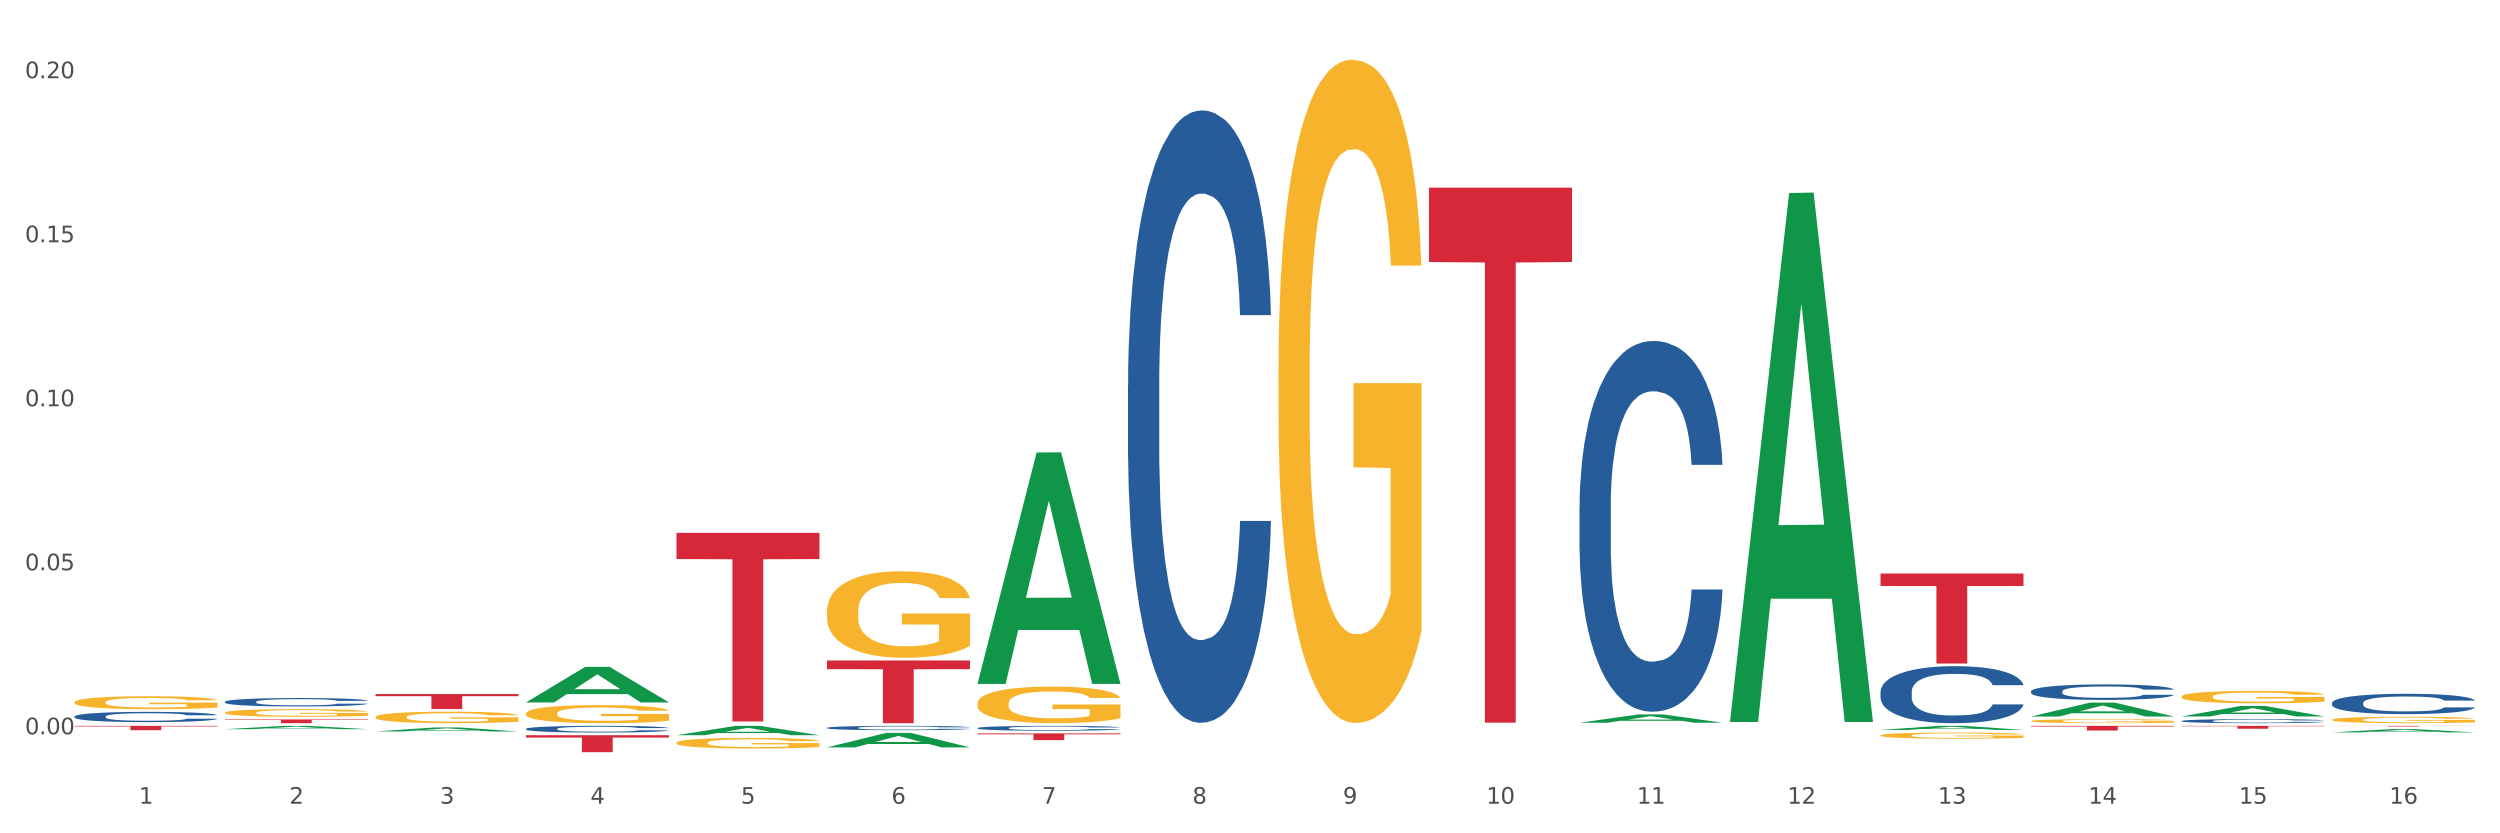 <?xml version="1.0" encoding="utf-8" standalone="no"?>
<!DOCTYPE svg PUBLIC "-//W3C//DTD SVG 1.1//EN"
  "http://www.w3.org/Graphics/SVG/1.1/DTD/svg11.dtd">
<svg xmlns:xlink="http://www.w3.org/1999/xlink" width="1080pt" height="360pt" viewBox="0 0 1080 360" xmlns="http://www.w3.org/2000/svg" version="1.1">
 <rect x="0" y="0" width="1080" height="360" fill="#333333" stroke="none"/>
 <defs>
  <style type="text/css">*{stroke-linejoin: round; stroke-linecap: butt}</style>
 </defs>
 <g id="figure_1">
  <g id="patch_1">
   <path d="M 0 360 
L 1080 360 
L 1080 0 
L 0 0 
z
" style="fill: #ffffff; stroke: #ffffff; stroke-linejoin: miter"/>
  </g>
  <g id="axes_1">
   <g id="matplotlib.axis_1">
    <g id="xtick_1">
     <g id="text_1">
      <!-- 1 -->
      <g style="fill: #4d4d4d" transform="translate(60.004 347.204) scale(0.096 -0.096)">
       <defs>
        <path id="DejaVuSans-31" d="M 794 531 
L 1825 531 
L 1825 4091 
L 703 3866 
L 703 4441 
L 1819 4666 
L 2450 4666 
L 2450 531 
L 3481 531 
L 3481 0 
L 794 0 
L 794 531 
z
" transform="scale(0.016)"/>
       </defs>
       <use xlink:href="#DejaVuSans-31"/>
      </g>
     </g>
    </g>
    <g id="xtick_2">
     <g id="text_2">
      <!-- 2 -->
      <g style="fill: #4d4d4d" transform="translate(125.021 347.204) scale(0.096 -0.096)">
       <defs>
        <path id="DejaVuSans-32" d="M 1228 531 
L 3431 531 
L 3431 0 
L 469 0 
L 469 531 
Q 828 903 1448 1529 
Q 2069 2156 2228 2338 
Q 2531 2678 2651 2914 
Q 2772 3150 2772 3378 
Q 2772 3750 2511 3984 
Q 2250 4219 1831 4219 
Q 1534 4219 1204 4116 
Q 875 4013 500 3803 
L 500 4441 
Q 881 4594 1212 4672 
Q 1544 4750 1819 4750 
Q 2544 4750 2975 4387 
Q 3406 4025 3406 3419 
Q 3406 3131 3298 2873 
Q 3191 2616 2906 2266 
Q 2828 2175 2409 1742 
Q 1991 1309 1228 531 
z
" transform="scale(0.016)"/>
       </defs>
       <use xlink:href="#DejaVuSans-32"/>
      </g>
     </g>
    </g>
    <g id="xtick_3">
     <g id="text_3">
      <!-- 3 -->
      <g style="fill: #4d4d4d" transform="translate(190.039 347.204) scale(0.096 -0.096)">
       <defs>
        <path id="DejaVuSans-33" d="M 2597 2516 
Q 3050 2419 3304 2112 
Q 3559 1806 3559 1356 
Q 3559 666 3084 287 
Q 2609 -91 1734 -91 
Q 1441 -91 1130 -33 
Q 819 25 488 141 
L 488 750 
Q 750 597 1062 519 
Q 1375 441 1716 441 
Q 2309 441 2620 675 
Q 2931 909 2931 1356 
Q 2931 1769 2642 2001 
Q 2353 2234 1838 2234 
L 1294 2234 
L 1294 2753 
L 1863 2753 
Q 2328 2753 2575 2939 
Q 2822 3125 2822 3475 
Q 2822 3834 2567 4026 
Q 2313 4219 1838 4219 
Q 1578 4219 1281 4162 
Q 984 4106 628 3988 
L 628 4550 
Q 988 4650 1302 4700 
Q 1616 4750 1894 4750 
Q 2613 4750 3031 4423 
Q 3450 4097 3450 3541 
Q 3450 3153 3228 2886 
Q 3006 2619 2597 2516 
z
" transform="scale(0.016)"/>
       </defs>
       <use xlink:href="#DejaVuSans-33"/>
      </g>
     </g>
    </g>
    <g id="xtick_4">
     <g id="text_4">
      <!-- 4 -->
      <g style="fill: #4d4d4d" transform="translate(255.056 347.204) scale(0.096 -0.096)">
       <defs>
        <path id="DejaVuSans-34" d="M 2419 4116 
L 825 1625 
L 2419 1625 
L 2419 4116 
z
M 2253 4666 
L 3047 4666 
L 3047 1625 
L 3713 1625 
L 3713 1100 
L 3047 1100 
L 3047 0 
L 2419 0 
L 2419 1100 
L 313 1100 
L 313 1709 
L 2253 4666 
z
" transform="scale(0.016)"/>
       </defs>
       <use xlink:href="#DejaVuSans-34"/>
      </g>
     </g>
    </g>
    <g id="xtick_5">
     <g id="text_5">
      <!-- 5 -->
      <g style="fill: #4d4d4d" transform="translate(320.073 347.204) scale(0.096 -0.096)">
       <defs>
        <path id="DejaVuSans-35" d="M 691 4666 
L 3169 4666 
L 3169 4134 
L 1269 4134 
L 1269 2991 
Q 1406 3038 1543 3061 
Q 1681 3084 1819 3084 
Q 2600 3084 3056 2656 
Q 3513 2228 3513 1497 
Q 3513 744 3044 326 
Q 2575 -91 1722 -91 
Q 1428 -91 1123 -41 
Q 819 9 494 109 
L 494 744 
Q 775 591 1075 516 
Q 1375 441 1709 441 
Q 2250 441 2565 725 
Q 2881 1009 2881 1497 
Q 2881 1984 2565 2268 
Q 2250 2553 1709 2553 
Q 1456 2553 1204 2497 
Q 953 2441 691 2322 
L 691 4666 
z
" transform="scale(0.016)"/>
       </defs>
       <use xlink:href="#DejaVuSans-35"/>
      </g>
     </g>
    </g>
    <g id="xtick_6">
     <g id="text_6">
      <!-- 6 -->
      <g style="fill: #4d4d4d" transform="translate(385.09 347.204) scale(0.096 -0.096)">
       <defs>
        <path id="DejaVuSans-36" d="M 2113 2584 
Q 1688 2584 1439 2293 
Q 1191 2003 1191 1497 
Q 1191 994 1439 701 
Q 1688 409 2113 409 
Q 2538 409 2786 701 
Q 3034 994 3034 1497 
Q 3034 2003 2786 2293 
Q 2538 2584 2113 2584 
z
M 3366 4563 
L 3366 3988 
Q 3128 4100 2886 4159 
Q 2644 4219 2406 4219 
Q 1781 4219 1451 3797 
Q 1122 3375 1075 2522 
Q 1259 2794 1537 2939 
Q 1816 3084 2150 3084 
Q 2853 3084 3261 2657 
Q 3669 2231 3669 1497 
Q 3669 778 3244 343 
Q 2819 -91 2113 -91 
Q 1303 -91 875 529 
Q 447 1150 447 2328 
Q 447 3434 972 4092 
Q 1497 4750 2381 4750 
Q 2619 4750 2861 4703 
Q 3103 4656 3366 4563 
z
" transform="scale(0.016)"/>
       </defs>
       <use xlink:href="#DejaVuSans-36"/>
      </g>
     </g>
    </g>
    <g id="xtick_7">
     <g id="text_7">
      <!-- 7 -->
      <g style="fill: #4d4d4d" transform="translate(450.108 347.204) scale(0.096 -0.096)">
       <defs>
        <path id="DejaVuSans-37" d="M 525 4666 
L 3525 4666 
L 3525 4397 
L 1831 0 
L 1172 0 
L 2766 4134 
L 525 4134 
L 525 4666 
z
" transform="scale(0.016)"/>
       </defs>
       <use xlink:href="#DejaVuSans-37"/>
      </g>
     </g>
    </g>
    <g id="xtick_8">
     <g id="text_8">
      <!-- 8 -->
      <g style="fill: #4d4d4d" transform="translate(515.125 347.204) scale(0.096 -0.096)">
       <defs>
        <path id="DejaVuSans-38" d="M 2034 2216 
Q 1584 2216 1326 1975 
Q 1069 1734 1069 1313 
Q 1069 891 1326 650 
Q 1584 409 2034 409 
Q 2484 409 2743 651 
Q 3003 894 3003 1313 
Q 3003 1734 2745 1975 
Q 2488 2216 2034 2216 
z
M 1403 2484 
Q 997 2584 770 2862 
Q 544 3141 544 3541 
Q 544 4100 942 4425 
Q 1341 4750 2034 4750 
Q 2731 4750 3128 4425 
Q 3525 4100 3525 3541 
Q 3525 3141 3298 2862 
Q 3072 2584 2669 2484 
Q 3125 2378 3379 2068 
Q 3634 1759 3634 1313 
Q 3634 634 3220 271 
Q 2806 -91 2034 -91 
Q 1263 -91 848 271 
Q 434 634 434 1313 
Q 434 1759 690 2068 
Q 947 2378 1403 2484 
z
M 1172 3481 
Q 1172 3119 1398 2916 
Q 1625 2713 2034 2713 
Q 2441 2713 2670 2916 
Q 2900 3119 2900 3481 
Q 2900 3844 2670 4047 
Q 2441 4250 2034 4250 
Q 1625 4250 1398 4047 
Q 1172 3844 1172 3481 
z
" transform="scale(0.016)"/>
       </defs>
       <use xlink:href="#DejaVuSans-38"/>
      </g>
     </g>
    </g>
    <g id="xtick_9">
     <g id="text_9">
      <!-- 9 -->
      <g style="fill: #4d4d4d" transform="translate(580.142 347.204) scale(0.096 -0.096)">
       <defs>
        <path id="DejaVuSans-39" d="M 703 97 
L 703 672 
Q 941 559 1184 500 
Q 1428 441 1663 441 
Q 2288 441 2617 861 
Q 2947 1281 2994 2138 
Q 2813 1869 2534 1725 
Q 2256 1581 1919 1581 
Q 1219 1581 811 2004 
Q 403 2428 403 3163 
Q 403 3881 828 4315 
Q 1253 4750 1959 4750 
Q 2769 4750 3195 4129 
Q 3622 3509 3622 2328 
Q 3622 1225 3098 567 
Q 2575 -91 1691 -91 
Q 1453 -91 1209 -44 
Q 966 3 703 97 
z
M 1959 2075 
Q 2384 2075 2632 2365 
Q 2881 2656 2881 3163 
Q 2881 3666 2632 3958 
Q 2384 4250 1959 4250 
Q 1534 4250 1286 3958 
Q 1038 3666 1038 3163 
Q 1038 2656 1286 2365 
Q 1534 2075 1959 2075 
z
" transform="scale(0.016)"/>
       </defs>
       <use xlink:href="#DejaVuSans-39"/>
      </g>
     </g>
    </g>
    <g id="xtick_10">
     <g id="text_10">
      <!-- 10 -->
      <g style="fill: #4d4d4d" transform="translate(642.105 347.204) scale(0.096 -0.096)">
       <defs>
        <path id="DejaVuSans-30" d="M 2034 4250 
Q 1547 4250 1301 3770 
Q 1056 3291 1056 2328 
Q 1056 1369 1301 889 
Q 1547 409 2034 409 
Q 2525 409 2770 889 
Q 3016 1369 3016 2328 
Q 3016 3291 2770 3770 
Q 2525 4250 2034 4250 
z
M 2034 4750 
Q 2819 4750 3233 4129 
Q 3647 3509 3647 2328 
Q 3647 1150 3233 529 
Q 2819 -91 2034 -91 
Q 1250 -91 836 529 
Q 422 1150 422 2328 
Q 422 3509 836 4129 
Q 1250 4750 2034 4750 
z
" transform="scale(0.016)"/>
       </defs>
       <use xlink:href="#DejaVuSans-31"/>
       <use xlink:href="#DejaVuSans-30" transform="translate(63.623 0)"/>
      </g>
     </g>
    </g>
    <g id="xtick_11">
     <g id="text_11">
      <!-- 11 -->
      <g style="fill: #4d4d4d" transform="translate(707.123 347.204) scale(0.096 -0.096)">
       <use xlink:href="#DejaVuSans-31"/>
       <use xlink:href="#DejaVuSans-31" transform="translate(63.623 0)"/>
      </g>
     </g>
    </g>
    <g id="xtick_12">
     <g id="text_12">
      <!-- 12 -->
      <g style="fill: #4d4d4d" transform="translate(772.14 347.204) scale(0.096 -0.096)">
       <use xlink:href="#DejaVuSans-31"/>
       <use xlink:href="#DejaVuSans-32" transform="translate(63.623 0)"/>
      </g>
     </g>
    </g>
    <g id="xtick_13">
     <g id="text_13">
      <!-- 13 -->
      <g style="fill: #4d4d4d" transform="translate(837.157 347.204) scale(0.096 -0.096)">
       <use xlink:href="#DejaVuSans-31"/>
       <use xlink:href="#DejaVuSans-33" transform="translate(63.623 0)"/>
      </g>
     </g>
    </g>
    <g id="xtick_14">
     <g id="text_14">
      <!-- 14 -->
      <g style="fill: #4d4d4d" transform="translate(902.174 347.204) scale(0.096 -0.096)">
       <use xlink:href="#DejaVuSans-31"/>
       <use xlink:href="#DejaVuSans-34" transform="translate(63.623 0)"/>
      </g>
     </g>
    </g>
    <g id="xtick_15">
     <g id="text_15">
      <!-- 15 -->
      <g style="fill: #4d4d4d" transform="translate(967.192 347.204) scale(0.096 -0.096)">
       <use xlink:href="#DejaVuSans-31"/>
       <use xlink:href="#DejaVuSans-35" transform="translate(63.623 0)"/>
      </g>
     </g>
    </g>
    <g id="xtick_16">
     <g id="text_16">
      <!-- 16 -->
      <g style="fill: #4d4d4d" transform="translate(1032.209 347.204) scale(0.096 -0.096)">
       <use xlink:href="#DejaVuSans-31"/>
       <use xlink:href="#DejaVuSans-36" transform="translate(63.623 0)"/>
      </g>
     </g>
    </g>
    <g id="xtick_17"/>
    <g id="xtick_18"/>
    <g id="xtick_19"/>
    <g id="xtick_20"/>
    <g id="xtick_21"/>
    <g id="xtick_22"/>
    <g id="xtick_23"/>
    <g id="xtick_24"/>
    <g id="xtick_25"/>
    <g id="xtick_26"/>
    <g id="xtick_27"/>
    <g id="xtick_28"/>
    <g id="xtick_29"/>
    <g id="xtick_30"/>
    <g id="xtick_31"/>
   </g>
   <g id="matplotlib.axis_2">
    <g id="ytick_1">
     <g id="text_17">
      <!-- 0.00 -->
      <g style="fill: #4d4d4d" transform="translate(10.8 317.215) scale(0.096 -0.096)">
       <defs>
        <path id="DejaVuSans-2e" d="M 684 794 
L 1344 794 
L 1344 0 
L 684 0 
L 684 794 
z
" transform="scale(0.016)"/>
       </defs>
       <use xlink:href="#DejaVuSans-30"/>
       <use xlink:href="#DejaVuSans-2e" transform="translate(63.623 0)"/>
       <use xlink:href="#DejaVuSans-30" transform="translate(95.41 0)"/>
       <use xlink:href="#DejaVuSans-30" transform="translate(159.033 0)"/>
      </g>
     </g>
    </g>
    <g id="ytick_2">
     <g id="text_18">
      <!-- 0.05 -->
      <g style="fill: #4d4d4d" transform="translate(10.8 246.359) scale(0.096 -0.096)">
       <use xlink:href="#DejaVuSans-30"/>
       <use xlink:href="#DejaVuSans-2e" transform="translate(63.623 0)"/>
       <use xlink:href="#DejaVuSans-30" transform="translate(95.41 0)"/>
       <use xlink:href="#DejaVuSans-35" transform="translate(159.033 0)"/>
      </g>
     </g>
    </g>
    <g id="ytick_3">
     <g id="text_19">
      <!-- 0.10 -->
      <g style="fill: #4d4d4d" transform="translate(10.8 175.504) scale(0.096 -0.096)">
       <use xlink:href="#DejaVuSans-30"/>
       <use xlink:href="#DejaVuSans-2e" transform="translate(63.623 0)"/>
       <use xlink:href="#DejaVuSans-31" transform="translate(95.41 0)"/>
       <use xlink:href="#DejaVuSans-30" transform="translate(159.033 0)"/>
      </g>
     </g>
    </g>
    <g id="ytick_4">
     <g id="text_20">
      <!-- 0.15 -->
      <g style="fill: #4d4d4d" transform="translate(10.8 104.648) scale(0.096 -0.096)">
       <use xlink:href="#DejaVuSans-30"/>
       <use xlink:href="#DejaVuSans-2e" transform="translate(63.623 0)"/>
       <use xlink:href="#DejaVuSans-31" transform="translate(95.41 0)"/>
       <use xlink:href="#DejaVuSans-35" transform="translate(159.033 0)"/>
      </g>
     </g>
    </g>
    <g id="ytick_5">
     <g id="text_21">
      <!-- 0.20 -->
      <g style="fill: #4d4d4d" transform="translate(10.8 33.792) scale(0.096 -0.096)">
       <use xlink:href="#DejaVuSans-30"/>
       <use xlink:href="#DejaVuSans-2e" transform="translate(63.623 0)"/>
       <use xlink:href="#DejaVuSans-32" transform="translate(95.41 0)"/>
       <use xlink:href="#DejaVuSans-30" transform="translate(159.033 0)"/>
      </g>
     </g>
    </g>
    <g id="ytick_6"/>
    <g id="ytick_7"/>
    <g id="ytick_8"/>
    <g id="ytick_9"/>
   </g>
   <g id="PolyCollection_1">
    <path d="M 97.192 315.001 
L 97.256 314.999 
L 122.727 313.569 
L 133.297 313.568 
L 158.959 315.003 
L 146.733 315.003 
L 141.193 314.669 
L 114.894 314.669 
L 114.703 314.674 
L 109.354 315.003 
L 97.192 315.003 
L 97.192 315.001 
L 118.206 314.47 
L 137.882 314.468 
L 128.139 313.874 
L 128.012 313.871 
L 127.884 313.875 
L 118.142 314.468 
L 118.206 314.47 
L 97.192 315.001 
z
" clip-path="url(#p74b3d7fd4c)" style="fill: #109648"/>
    <path d="M 162.209 315.994 
L 162.273 315.992 
L 187.744 314.253 
L 198.314 314.251 
L 223.976 315.997 
L 211.75 315.997 
L 206.21 315.59 
L 179.912 315.59 
L 179.721 315.597 
L 174.372 315.997 
L 162.209 315.997 
L 162.209 315.994 
L 183.223 315.348 
L 202.899 315.346 
L 193.156 314.624 
L 193.029 314.62 
L 192.902 314.625 
L 183.159 315.346 
L 183.223 315.348 
L 162.209 315.994 
z
" clip-path="url(#p74b3d7fd4c)" style="fill: #109648"/>
    <path d="M 227.227 303.427 
L 227.29 303.412 
L 252.761 288.1 
L 263.331 288.086 
L 288.993 303.455 
L 276.767 303.455 
L 271.227 299.876 
L 244.929 299.876 
L 244.738 299.934 
L 239.389 303.455 
L 227.227 303.455 
L 227.227 303.427 
L 248.24 297.741 
L 267.916 297.726 
L 258.174 291.362 
L 258.046 291.333 
L 257.919 291.376 
L 248.176 297.726 
L 248.24 297.741 
L 227.227 303.427 
z
" clip-path="url(#p74b3d7fd4c)" style="fill: #109648"/>
    <path d="M 292.244 317.612 
L 292.308 317.608 
L 317.778 313.572 
L 328.349 313.568 
L 354.01 317.62 
L 341.784 317.62 
L 336.245 316.676 
L 309.946 316.676 
L 309.755 316.691 
L 304.406 317.62 
L 292.244 317.62 
L 292.244 317.612 
L 313.257 316.113 
L 332.933 316.109 
L 323.191 314.431 
L 323.063 314.424 
L 322.936 314.435 
L 313.194 316.109 
L 313.257 316.113 
L 292.244 317.612 
z
" clip-path="url(#p74b3d7fd4c)" style="fill: #109648"/>
    <path d="M 357.261 322.859 
L 357.325 322.853 
L 382.796 316.607 
L 393.366 316.601 
L 419.028 322.871 
L 406.802 322.871 
L 401.262 321.411 
L 374.963 321.411 
L 374.772 321.435 
L 369.423 322.871 
L 357.261 322.871 
L 357.261 322.859 
L 378.275 320.54 
L 397.951 320.534 
L 388.208 317.938 
L 388.081 317.926 
L 387.953 317.944 
L 378.211 320.534 
L 378.275 320.54 
L 357.261 322.859 
z
" clip-path="url(#p74b3d7fd4c)" style="fill: #109648"/>
    <path d="M 1007.434 313.568 
L 1069.2 313.568 
L 1069.2 313.605 
L 1044.903 313.605 
L 1044.903 313.833 
L 1031.584 313.833 
L 1031.584 313.605 
L 1007.434 313.605 
L 1007.434 313.568 
L 1007.434 313.568 
z
" clip-path="url(#p74b3d7fd4c)" style="fill: #d62839"/>
    <path d="M 357.261 285.329 
L 419.028 285.329 
L 419.028 289.093 
L 394.731 289.119 
L 394.731 312.417 
L 381.412 312.417 
L 381.412 289.119 
L 357.261 289.093 
L 357.261 285.355 
L 357.261 285.329 
z
" clip-path="url(#p74b3d7fd4c)" style="fill: #d62839"/>
    <path d="M 292.244 230.196 
L 354.01 230.196 
L 354.01 241.517 
L 329.714 241.594 
L 329.714 311.661 
L 316.394 311.661 
L 316.394 241.594 
L 292.244 241.517 
L 292.244 230.273 
L 292.244 230.196 
z
" clip-path="url(#p74b3d7fd4c)" style="fill: #d62839"/>
    <path d="M 422.278 316.828 
L 484.045 316.828 
L 484.045 317.234 
L 459.748 317.237 
L 459.748 319.747 
L 446.429 319.747 
L 446.429 317.237 
L 422.278 317.234 
L 422.278 316.831 
L 422.278 316.828 
z
" clip-path="url(#p74b3d7fd4c)" style="fill: #d62839"/>
    <path d="M 617.33 81.072 
L 679.097 81.072 
L 679.097 113.192 
L 654.8 113.409 
L 654.8 312.203 
L 641.481 312.203 
L 641.481 113.409 
L 617.33 113.192 
L 617.33 81.289 
L 617.33 81.072 
z
" clip-path="url(#p74b3d7fd4c)" style="fill: #d62839"/>
    <path d="M 812.382 247.754 
L 874.148 247.754 
L 874.148 253.157 
L 849.852 253.193 
L 849.852 286.633 
L 836.532 286.633 
L 836.532 253.193 
L 812.382 253.157 
L 812.382 247.79 
L 812.382 247.754 
z
" clip-path="url(#p74b3d7fd4c)" style="fill: #d62839"/>
    <path d="M 877.399 313.568 
L 939.166 313.568 
L 939.166 313.848 
L 914.869 313.849 
L 914.869 315.582 
L 901.549 315.582 
L 901.549 313.849 
L 877.399 313.848 
L 877.399 313.57 
L 877.399 313.568 
z
" clip-path="url(#p74b3d7fd4c)" style="fill: #d62839"/>
    <path d="M 942.416 313.568 
L 1004.183 313.568 
L 1004.183 313.742 
L 979.886 313.743 
L 979.886 314.821 
L 966.567 314.821 
L 966.567 313.743 
L 942.416 313.742 
L 942.416 313.569 
L 942.416 313.568 
z
" clip-path="url(#p74b3d7fd4c)" style="fill: #d62839"/>
    <path d="M 227.227 308.216 
L 227.3 308.208 
L 227.3 307.952 
L 227.445 307.731 
L 228.175 307.196 
L 229.269 306.754 
L 230.071 306.518 
L 230.873 306.326 
L 231.821 306.133 
L 232.988 305.933 
L 235.102 305.641 
L 236.415 305.491 
L 238.019 305.334 
L 240.936 305.106 
L 243.051 304.978 
L 245.239 304.871 
L 248.812 304.742 
L 251.146 304.685 
L 253.625 304.642 
L 256.615 304.614 
L 258.876 304.607 
L 263.834 304.628 
L 268.064 304.692 
L 270.106 304.742 
L 272.731 304.828 
L 274.117 304.885 
L 276.377 304.999 
L 278.711 305.149 
L 280.315 305.277 
L 282.722 305.52 
L 284.545 305.762 
L 286.222 306.062 
L 287.097 306.269 
L 287.753 306.461 
L 288.337 306.682 
L 288.92 307.032 
L 275.794 307.032 
L 275.283 306.782 
L 274.481 306.547 
L 273.315 306.318 
L 272.294 306.176 
L 270.543 305.998 
L 268.939 305.883 
L 267.262 305.798 
L 265.22 305.726 
L 263.616 305.691 
L 261.355 305.662 
L 256.907 305.669 
L 253.917 305.726 
L 251.875 305.798 
L 250.562 305.862 
L 249.396 305.933 
L 248.083 306.033 
L 246.552 306.183 
L 245.458 306.318 
L 244.364 306.49 
L 243.489 306.661 
L 242.687 306.861 
L 242.03 307.074 
L 241.52 307.296 
L 241.082 307.567 
L 240.718 308.016 
L 240.718 308.993 
L 240.863 309.214 
L 241.228 309.507 
L 241.666 309.728 
L 242.395 309.992 
L 243.051 310.17 
L 244.291 310.427 
L 245.676 310.641 
L 246.77 310.776 
L 247.864 310.89 
L 249.76 311.047 
L 251.875 311.175 
L 253.698 311.254 
L 256.177 311.325 
L 257.855 311.354 
L 259.313 311.368 
L 262.886 311.368 
L 265.439 311.347 
L 268.283 311.297 
L 270.47 311.233 
L 272.294 311.154 
L 274.335 311.026 
L 275.648 310.904 
L 275.648 309.414 
L 259.605 309.407 
L 259.605 308.415 
L 288.993 308.415 
L 288.993 311.325 
L 287.753 311.475 
L 286.368 311.611 
L 284.909 311.732 
L 282.722 311.882 
L 280.096 312.024 
L 277.763 312.124 
L 275.283 312.21 
L 272.366 312.288 
L 268.574 312.359 
L 266.241 312.388 
L 263.324 312.409 
L 259.897 312.417 
L 256.907 312.402 
L 253.99 312.367 
L 250.927 312.302 
L 247.937 312.21 
L 245.676 312.117 
L 243.416 312.003 
L 241.009 311.853 
L 239.113 311.71 
L 237.655 311.582 
L 236.05 311.418 
L 234.3 311.204 
L 232.988 311.011 
L 231.821 310.812 
L 230.581 310.555 
L 229.706 310.334 
L 228.831 310.056 
L 228.321 309.849 
L 227.737 309.528 
L 227.3 309.079 
L 227.227 308.216 
z
" clip-path="url(#p74b3d7fd4c)" style="fill: #f7b32b"/>
    <path d="M 162.209 309.747 
L 162.282 309.743 
L 162.282 309.58 
L 162.428 309.439 
L 163.157 309.099 
L 164.251 308.818 
L 165.054 308.669 
L 165.856 308.547 
L 166.804 308.424 
L 167.97 308.297 
L 170.085 308.111 
L 171.398 308.016 
L 173.002 307.917 
L 175.919 307.772 
L 178.034 307.69 
L 180.222 307.622 
L 183.795 307.541 
L 186.128 307.504 
L 188.608 307.477 
L 191.598 307.459 
L 193.858 307.454 
L 198.817 307.468 
L 203.047 307.509 
L 205.089 307.541 
L 207.714 307.595 
L 209.099 307.631 
L 211.36 307.704 
L 213.694 307.799 
L 215.298 307.88 
L 217.704 308.034 
L 219.528 308.189 
L 221.205 308.379 
L 222.08 308.51 
L 222.736 308.633 
L 223.32 308.773 
L 223.903 308.995 
L 210.777 308.995 
L 210.266 308.837 
L 209.464 308.687 
L 208.297 308.542 
L 207.276 308.451 
L 205.526 308.338 
L 203.922 308.266 
L 202.245 308.211 
L 200.203 308.166 
L 198.598 308.143 
L 196.338 308.125 
L 191.889 308.13 
L 188.9 308.166 
L 186.858 308.211 
L 185.545 308.252 
L 184.378 308.297 
L 183.066 308.361 
L 181.534 308.456 
L 180.44 308.542 
L 179.347 308.651 
L 178.471 308.76 
L 177.669 308.886 
L 177.013 309.022 
L 176.503 309.163 
L 176.065 309.335 
L 175.7 309.621 
L 175.7 310.241 
L 175.846 310.382 
L 176.211 310.568 
L 176.648 310.708 
L 177.378 310.876 
L 178.034 310.989 
L 179.274 311.152 
L 180.659 311.288 
L 181.753 311.374 
L 182.847 311.447 
L 184.743 311.546 
L 186.858 311.628 
L 188.681 311.678 
L 191.16 311.723 
L 192.837 311.741 
L 194.296 311.75 
L 197.869 311.75 
L 200.422 311.737 
L 203.266 311.705 
L 205.453 311.664 
L 207.276 311.614 
L 209.318 311.533 
L 210.631 311.456 
L 210.631 310.509 
L 194.588 310.504 
L 194.588 309.874 
L 223.976 309.874 
L 223.976 311.723 
L 222.736 311.818 
L 221.351 311.904 
L 219.892 311.981 
L 217.704 312.077 
L 215.079 312.167 
L 212.746 312.231 
L 210.266 312.285 
L 207.349 312.335 
L 203.557 312.38 
L 201.224 312.398 
L 198.307 312.412 
L 194.879 312.417 
L 191.889 312.407 
L 188.972 312.385 
L 185.91 312.344 
L 182.92 312.285 
L 180.659 312.226 
L 178.399 312.154 
L 175.992 312.059 
L 174.096 311.968 
L 172.638 311.886 
L 171.033 311.782 
L 169.283 311.646 
L 167.97 311.524 
L 166.804 311.397 
L 165.564 311.234 
L 164.689 311.093 
L 163.814 310.917 
L 163.303 310.785 
L 162.72 310.581 
L 162.282 310.296 
L 162.209 309.747 
z
" clip-path="url(#p74b3d7fd4c)" style="fill: #f7b32b"/>
    <path d="M 97.192 307.875 
L 97.265 307.872 
L 97.265 307.763 
L 97.411 307.669 
L 98.14 307.442 
L 99.234 307.254 
L 100.036 307.154 
L 100.838 307.072 
L 101.786 306.991 
L 102.953 306.906 
L 105.068 306.782 
L 106.381 306.718 
L 107.985 306.652 
L 110.902 306.555 
L 113.017 306.5 
L 115.204 306.455 
L 118.778 306.4 
L 121.111 306.376 
L 123.591 306.358 
L 126.58 306.346 
L 128.841 306.343 
L 133.8 306.352 
L 138.03 306.379 
L 140.071 306.4 
L 142.697 306.437 
L 144.082 306.461 
L 146.343 306.509 
L 148.676 306.573 
L 150.281 306.627 
L 152.687 306.73 
L 154.51 306.833 
L 156.188 306.96 
L 157.063 307.048 
L 157.719 307.13 
L 158.302 307.224 
L 158.886 307.372 
L 145.759 307.372 
L 145.249 307.266 
L 144.447 307.166 
L 143.28 307.069 
L 142.259 307.009 
L 140.509 306.933 
L 138.905 306.885 
L 137.227 306.848 
L 135.185 306.818 
L 133.581 306.803 
L 131.321 306.791 
L 126.872 306.794 
L 123.882 306.818 
L 121.84 306.848 
L 120.528 306.876 
L 119.361 306.906 
L 118.048 306.948 
L 116.517 307.012 
L 115.423 307.069 
L 114.329 307.142 
L 113.454 307.215 
L 112.652 307.3 
L 111.996 307.39 
L 111.485 307.484 
L 111.048 307.599 
L 110.683 307.79 
L 110.683 308.205 
L 110.829 308.299 
L 111.194 308.423 
L 111.631 308.517 
L 112.36 308.629 
L 113.017 308.704 
L 114.256 308.813 
L 115.642 308.904 
L 116.736 308.962 
L 117.83 309.01 
L 119.726 309.077 
L 121.84 309.131 
L 123.664 309.165 
L 126.143 309.195 
L 127.82 309.207 
L 129.279 309.213 
L 132.852 309.213 
L 135.404 309.204 
L 138.248 309.183 
L 140.436 309.156 
L 142.259 309.122 
L 144.301 309.068 
L 145.614 309.016 
L 145.614 308.384 
L 129.57 308.38 
L 129.57 307.96 
L 158.959 307.96 
L 158.959 309.195 
L 157.719 309.259 
L 156.333 309.316 
L 154.875 309.368 
L 152.687 309.431 
L 150.062 309.492 
L 147.728 309.534 
L 145.249 309.57 
L 142.332 309.604 
L 138.54 309.634 
L 136.206 309.646 
L 133.289 309.655 
L 129.862 309.658 
L 126.872 309.652 
L 123.955 309.637 
L 120.892 309.61 
L 117.903 309.57 
L 115.642 309.531 
L 113.381 309.483 
L 110.975 309.419 
L 109.079 309.359 
L 107.62 309.304 
L 106.016 309.234 
L 104.266 309.144 
L 102.953 309.062 
L 101.786 308.977 
L 100.547 308.868 
L 99.672 308.774 
L 98.797 308.656 
L 98.286 308.568 
L 97.703 308.432 
L 97.265 308.241 
L 97.192 307.875 
z
" clip-path="url(#p74b3d7fd4c)" style="fill: #f7b32b"/>
    <path d="M 812.382 317.687 
L 812.455 317.685 
L 812.455 317.598 
L 812.601 317.524 
L 813.33 317.343 
L 814.424 317.194 
L 815.226 317.114 
L 816.028 317.049 
L 816.976 316.984 
L 818.143 316.917 
L 820.258 316.818 
L 821.57 316.768 
L 823.175 316.715 
L 826.092 316.638 
L 828.206 316.594 
L 830.394 316.558 
L 833.967 316.515 
L 836.301 316.495 
L 838.78 316.481 
L 841.77 316.471 
L 844.031 316.469 
L 848.99 316.476 
L 853.219 316.498 
L 855.261 316.515 
L 857.886 316.544 
L 859.272 316.563 
L 861.532 316.601 
L 863.866 316.652 
L 865.47 316.695 
L 867.877 316.777 
L 869.7 316.859 
L 871.377 316.96 
L 872.252 317.03 
L 872.909 317.095 
L 873.492 317.17 
L 874.075 317.288 
L 860.949 317.288 
L 860.439 317.203 
L 859.636 317.124 
L 858.47 317.047 
L 857.449 316.999 
L 855.699 316.939 
L 854.094 316.9 
L 852.417 316.871 
L 850.375 316.847 
L 848.771 316.835 
L 846.51 316.825 
L 842.062 316.828 
L 839.072 316.847 
L 837.03 316.871 
L 835.717 316.893 
L 834.551 316.917 
L 833.238 316.951 
L 831.707 317.001 
L 830.613 317.047 
L 829.519 317.105 
L 828.644 317.163 
L 827.842 317.23 
L 827.185 317.302 
L 826.675 317.377 
L 826.237 317.468 
L 825.873 317.62 
L 825.873 317.95 
L 826.019 318.025 
L 826.383 318.123 
L 826.821 318.198 
L 827.55 318.287 
L 828.206 318.347 
L 829.446 318.434 
L 830.832 318.506 
L 831.925 318.552 
L 833.019 318.591 
L 834.915 318.644 
L 837.03 318.687 
L 838.853 318.713 
L 841.333 318.737 
L 843.01 318.747 
L 844.468 318.752 
L 848.042 318.752 
L 850.594 318.745 
L 853.438 318.728 
L 855.626 318.706 
L 857.449 318.68 
L 859.491 318.636 
L 860.803 318.595 
L 860.803 318.092 
L 844.76 318.09 
L 844.76 317.755 
L 874.148 317.755 
L 874.148 318.737 
L 872.909 318.788 
L 871.523 318.834 
L 870.065 318.875 
L 867.877 318.925 
L 865.252 318.973 
L 862.918 319.007 
L 860.439 319.036 
L 857.522 319.063 
L 853.73 319.087 
L 851.396 319.096 
L 848.479 319.103 
L 845.052 319.106 
L 842.062 319.101 
L 839.145 319.089 
L 836.082 319.067 
L 833.092 319.036 
L 830.832 319.005 
L 828.571 318.966 
L 826.164 318.916 
L 824.268 318.867 
L 822.81 318.824 
L 821.206 318.769 
L 819.455 318.696 
L 818.143 318.631 
L 816.976 318.564 
L 815.736 318.477 
L 814.861 318.403 
L 813.986 318.309 
L 813.476 318.239 
L 812.892 318.131 
L 812.455 317.979 
L 812.382 317.687 
z
" clip-path="url(#p74b3d7fd4c)" style="fill: #f7b32b"/>
    <path d="M 552.313 158.192 
L 552.386 157.93 
L 552.386 148.508 
L 552.532 140.395 
L 553.261 120.765 
L 554.355 104.539 
L 555.157 95.902 
L 555.959 88.835 
L 556.907 81.769 
L 558.074 74.44 
L 560.189 63.71 
L 561.501 58.213 
L 563.106 52.455 
L 566.023 44.08 
L 568.137 39.369 
L 570.325 35.443 
L 573.898 30.732 
L 576.232 28.638 
L 578.711 27.068 
L 581.701 26.021 
L 583.962 25.759 
L 588.921 26.545 
L 593.15 28.9 
L 595.192 30.732 
L 597.817 33.873 
L 599.203 35.967 
L 601.464 40.154 
L 603.797 45.651 
L 605.401 50.362 
L 607.808 59.26 
L 609.631 68.159 
L 611.308 79.151 
L 612.183 86.741 
L 612.84 93.808 
L 613.423 101.921 
L 614.006 114.746 
L 600.88 114.746 
L 600.37 105.585 
L 599.567 96.949 
L 598.401 88.573 
L 597.38 83.339 
L 595.63 76.796 
L 594.025 72.608 
L 592.348 69.467 
L 590.306 66.85 
L 588.702 65.542 
L 586.441 64.495 
L 581.993 64.756 
L 579.003 66.85 
L 576.961 69.467 
L 575.649 71.823 
L 574.482 74.44 
L 573.169 78.104 
L 571.638 83.601 
L 570.544 88.573 
L 569.45 94.855 
L 568.575 101.136 
L 567.773 108.464 
L 567.116 116.316 
L 566.606 124.43 
L 566.168 134.375 
L 565.804 150.864 
L 565.804 186.72 
L 565.95 194.834 
L 566.314 205.564 
L 566.752 213.678 
L 567.481 223.361 
L 568.137 229.905 
L 569.377 239.327 
L 570.763 247.178 
L 571.856 252.151 
L 572.95 256.339 
L 574.846 262.097 
L 576.961 266.808 
L 578.784 269.687 
L 581.264 272.304 
L 582.941 273.351 
L 584.399 273.874 
L 587.973 273.874 
L 590.525 273.089 
L 593.369 271.257 
L 595.557 268.902 
L 597.38 266.023 
L 599.422 261.312 
L 600.734 256.862 
L 600.734 202.162 
L 584.691 201.9 
L 584.691 165.52 
L 614.079 165.52 
L 614.079 272.304 
L 612.84 277.8 
L 611.454 282.773 
L 609.996 287.222 
L 607.808 292.718 
L 605.183 297.953 
L 602.849 301.617 
L 600.37 304.758 
L 597.453 307.637 
L 593.661 310.254 
L 591.327 311.301 
L 588.41 312.086 
L 584.983 312.348 
L 581.993 311.824 
L 579.076 310.516 
L 576.013 308.16 
L 573.023 304.758 
L 570.763 301.355 
L 568.502 297.168 
L 566.096 291.672 
L 564.199 286.437 
L 562.741 281.726 
L 561.137 275.706 
L 559.387 267.855 
L 558.074 260.788 
L 556.907 253.46 
L 555.667 244.038 
L 554.792 235.924 
L 553.917 225.717 
L 553.407 218.127 
L 552.823 206.349 
L 552.386 189.861 
L 552.313 158.192 
z
" clip-path="url(#p74b3d7fd4c)" style="fill: #f7b32b"/>
    <path d="M 422.278 303.919 
L 422.351 303.904 
L 422.351 303.385 
L 422.497 302.938 
L 423.226 301.855 
L 424.32 300.961 
L 425.122 300.485 
L 425.925 300.095 
L 426.873 299.706 
L 428.039 299.302 
L 430.154 298.71 
L 431.467 298.407 
L 433.071 298.09 
L 435.988 297.628 
L 438.103 297.368 
L 440.291 297.152 
L 443.864 296.892 
L 446.197 296.777 
L 448.677 296.69 
L 451.667 296.633 
L 453.927 296.618 
L 458.886 296.661 
L 463.116 296.791 
L 465.158 296.892 
L 467.783 297.065 
L 469.168 297.181 
L 471.429 297.412 
L 473.763 297.715 
L 475.367 297.974 
L 477.773 298.465 
L 479.596 298.955 
L 481.274 299.561 
L 482.149 299.98 
L 482.805 300.369 
L 483.389 300.817 
L 483.972 301.524 
L 470.846 301.524 
L 470.335 301.019 
L 469.533 300.543 
L 468.366 300.081 
L 467.345 299.792 
L 465.595 299.432 
L 463.991 299.201 
L 462.314 299.028 
L 460.272 298.883 
L 458.667 298.811 
L 456.407 298.753 
L 451.958 298.768 
L 448.969 298.883 
L 446.927 299.028 
L 445.614 299.157 
L 444.447 299.302 
L 443.135 299.504 
L 441.603 299.807 
L 440.509 300.081 
L 439.416 300.427 
L 438.54 300.773 
L 437.738 301.177 
L 437.082 301.61 
L 436.571 302.057 
L 436.134 302.606 
L 435.769 303.515 
L 435.769 305.491 
L 435.915 305.938 
L 436.28 306.53 
L 436.717 306.977 
L 437.447 307.511 
L 438.103 307.872 
L 439.343 308.391 
L 440.728 308.824 
L 441.822 309.098 
L 442.916 309.329 
L 444.812 309.646 
L 446.927 309.906 
L 448.75 310.065 
L 451.229 310.209 
L 452.906 310.267 
L 454.365 310.296 
L 457.938 310.296 
L 460.49 310.252 
L 463.334 310.151 
L 465.522 310.022 
L 467.345 309.863 
L 469.387 309.603 
L 470.7 309.358 
L 470.7 306.342 
L 454.657 306.328 
L 454.657 304.323 
L 484.045 304.323 
L 484.045 310.209 
L 482.805 310.512 
L 481.42 310.786 
L 479.961 311.031 
L 477.773 311.334 
L 475.148 311.623 
L 472.815 311.825 
L 470.335 311.998 
L 467.418 312.157 
L 463.626 312.301 
L 461.293 312.359 
L 458.376 312.402 
L 454.948 312.417 
L 451.958 312.388 
L 449.041 312.316 
L 445.979 312.186 
L 442.989 311.998 
L 440.728 311.811 
L 438.468 311.58 
L 436.061 311.277 
L 434.165 310.988 
L 432.707 310.728 
L 431.102 310.397 
L 429.352 309.964 
L 428.039 309.574 
L 426.873 309.17 
L 425.633 308.651 
L 424.758 308.204 
L 423.883 307.641 
L 423.372 307.223 
L 422.789 306.573 
L 422.351 305.664 
L 422.278 303.919 
z
" clip-path="url(#p74b3d7fd4c)" style="fill: #f7b32b"/>
    <path d="M 357.261 264.073 
L 357.334 264.039 
L 357.334 262.81 
L 357.48 261.752 
L 358.209 259.192 
L 359.303 257.076 
L 360.105 255.95 
L 360.907 255.028 
L 361.855 254.106 
L 363.022 253.151 
L 365.137 251.751 
L 366.45 251.034 
L 368.054 250.284 
L 370.971 249.191 
L 373.086 248.577 
L 375.273 248.065 
L 378.847 247.451 
L 381.18 247.177 
L 383.66 246.973 
L 386.649 246.836 
L 388.91 246.802 
L 393.869 246.904 
L 398.098 247.212 
L 400.14 247.451 
L 402.766 247.86 
L 404.151 248.133 
L 406.412 248.679 
L 408.745 249.396 
L 410.35 250.01 
L 412.756 251.171 
L 414.579 252.332 
L 416.256 253.765 
L 417.132 254.755 
L 417.788 255.677 
L 418.371 256.735 
L 418.955 258.407 
L 405.828 258.407 
L 405.318 257.213 
L 404.516 256.086 
L 403.349 254.994 
L 402.328 254.311 
L 400.578 253.458 
L 398.974 252.912 
L 397.296 252.502 
L 395.254 252.161 
L 393.65 251.99 
L 391.39 251.854 
L 386.941 251.888 
L 383.951 252.161 
L 381.909 252.502 
L 380.597 252.809 
L 379.43 253.151 
L 378.117 253.629 
L 376.586 254.345 
L 375.492 254.994 
L 374.398 255.813 
L 373.523 256.632 
L 372.721 257.588 
L 372.065 258.612 
L 371.554 259.67 
L 371.117 260.967 
L 370.752 263.118 
L 370.752 267.794 
L 370.898 268.852 
L 371.263 270.252 
L 371.7 271.31 
L 372.429 272.573 
L 373.086 273.426 
L 374.325 274.655 
L 375.711 275.679 
L 376.805 276.327 
L 377.899 276.873 
L 379.795 277.624 
L 381.909 278.239 
L 383.733 278.614 
L 386.212 278.955 
L 387.889 279.092 
L 389.348 279.16 
L 392.921 279.16 
L 395.473 279.058 
L 398.317 278.819 
L 400.505 278.512 
L 402.328 278.136 
L 404.37 277.522 
L 405.683 276.942 
L 405.683 269.808 
L 389.639 269.774 
L 389.639 265.029 
L 419.028 265.029 
L 419.028 278.955 
L 417.788 279.672 
L 416.402 280.321 
L 414.944 280.901 
L 412.756 281.618 
L 410.131 282.301 
L 407.797 282.778 
L 405.318 283.188 
L 402.401 283.563 
L 398.609 283.905 
L 396.275 284.041 
L 393.358 284.144 
L 389.931 284.178 
L 386.941 284.11 
L 384.024 283.939 
L 380.961 283.632 
L 377.972 283.188 
L 375.711 282.744 
L 373.45 282.198 
L 371.044 281.481 
L 369.148 280.799 
L 367.689 280.184 
L 366.085 279.399 
L 364.335 278.375 
L 363.022 277.454 
L 361.855 276.498 
L 360.616 275.269 
L 359.741 274.211 
L 358.866 272.88 
L 358.355 271.89 
L 357.772 270.354 
L 357.334 268.204 
L 357.261 264.073 
z
" clip-path="url(#p74b3d7fd4c)" style="fill: #f7b32b"/>
    <path d="M 292.244 320.882 
L 292.317 320.878 
L 292.317 320.728 
L 292.463 320.599 
L 293.192 320.286 
L 294.286 320.027 
L 295.088 319.889 
L 295.89 319.777 
L 296.838 319.664 
L 298.005 319.547 
L 300.12 319.376 
L 301.432 319.288 
L 303.037 319.197 
L 305.954 319.063 
L 308.068 318.988 
L 310.256 318.925 
L 313.829 318.85 
L 316.163 318.817 
L 318.642 318.792 
L 321.632 318.775 
L 323.893 318.771 
L 328.852 318.783 
L 333.081 318.821 
L 335.123 318.85 
L 337.748 318.9 
L 339.134 318.934 
L 341.395 319 
L 343.728 319.088 
L 345.332 319.163 
L 347.739 319.305 
L 349.562 319.447 
L 351.239 319.622 
L 352.114 319.743 
L 352.771 319.856 
L 353.354 319.985 
L 353.937 320.19 
L 340.811 320.19 
L 340.301 320.044 
L 339.499 319.906 
L 338.332 319.772 
L 337.311 319.689 
L 335.561 319.585 
L 333.956 319.518 
L 332.279 319.468 
L 330.237 319.426 
L 328.633 319.405 
L 326.372 319.388 
L 321.924 319.393 
L 318.934 319.426 
L 316.892 319.468 
L 315.58 319.505 
L 314.413 319.547 
L 313.1 319.605 
L 311.569 319.693 
L 310.475 319.772 
L 309.381 319.872 
L 308.506 319.973 
L 307.704 320.089 
L 307.047 320.215 
L 306.537 320.344 
L 306.099 320.503 
L 305.735 320.765 
L 305.735 321.337 
L 305.881 321.466 
L 306.245 321.637 
L 306.683 321.767 
L 307.412 321.921 
L 308.068 322.025 
L 309.308 322.176 
L 310.694 322.301 
L 311.788 322.38 
L 312.881 322.447 
L 314.777 322.539 
L 316.892 322.614 
L 318.715 322.66 
L 321.195 322.701 
L 322.872 322.718 
L 324.33 322.726 
L 327.904 322.726 
L 330.456 322.714 
L 333.3 322.685 
L 335.488 322.647 
L 337.311 322.601 
L 339.353 322.526 
L 340.665 322.455 
L 340.665 321.583 
L 324.622 321.579 
L 324.622 320.999 
L 354.01 320.999 
L 354.01 322.701 
L 352.771 322.789 
L 351.385 322.868 
L 349.927 322.939 
L 347.739 323.027 
L 345.114 323.11 
L 342.78 323.169 
L 340.301 323.219 
L 337.384 323.265 
L 333.592 323.306 
L 331.258 323.323 
L 328.341 323.336 
L 324.914 323.34 
L 321.924 323.331 
L 319.007 323.311 
L 315.944 323.273 
L 312.954 323.219 
L 310.694 323.165 
L 308.433 323.098 
L 306.027 323.01 
L 304.131 322.927 
L 302.672 322.852 
L 301.068 322.756 
L 299.318 322.63 
L 298.005 322.518 
L 296.838 322.401 
L 295.598 322.251 
L 294.723 322.121 
L 293.848 321.959 
L 293.338 321.838 
L 292.754 321.65 
L 292.317 321.387 
L 292.244 320.882 
z
" clip-path="url(#p74b3d7fd4c)" style="fill: #f7b32b"/>
    <path d="M 32.175 303.368 
L 32.248 303.363 
L 32.248 303.179 
L 32.394 303.021 
L 33.123 302.637 
L 34.217 302.321 
L 35.019 302.152 
L 35.821 302.014 
L 36.769 301.876 
L 37.936 301.733 
L 40.051 301.524 
L 41.363 301.416 
L 42.968 301.304 
L 45.885 301.14 
L 47.999 301.048 
L 50.187 300.972 
L 53.76 300.88 
L 56.094 300.839 
L 58.573 300.808 
L 61.563 300.788 
L 63.824 300.783 
L 68.783 300.798 
L 73.012 300.844 
L 75.054 300.88 
L 77.679 300.941 
L 79.065 300.982 
L 81.326 301.064 
L 83.659 301.171 
L 85.263 301.263 
L 87.67 301.437 
L 89.493 301.61 
L 91.17 301.825 
L 92.045 301.973 
L 92.702 302.111 
L 93.285 302.27 
L 93.868 302.52 
L 80.742 302.52 
L 80.232 302.341 
L 79.43 302.173 
L 78.263 302.009 
L 77.242 301.907 
L 75.492 301.779 
L 73.887 301.697 
L 72.21 301.636 
L 70.168 301.585 
L 68.564 301.559 
L 66.303 301.539 
L 61.855 301.544 
L 58.865 301.585 
L 56.823 301.636 
L 55.511 301.682 
L 54.344 301.733 
L 53.031 301.805 
L 51.5 301.912 
L 50.406 302.009 
L 49.312 302.132 
L 48.437 302.254 
L 47.635 302.397 
L 46.979 302.551 
L 46.468 302.709 
L 46.031 302.903 
L 45.666 303.225 
L 45.666 303.925 
L 45.812 304.084 
L 46.176 304.293 
L 46.614 304.451 
L 47.343 304.64 
L 47.999 304.768 
L 49.239 304.952 
L 50.625 305.105 
L 51.719 305.203 
L 52.812 305.284 
L 54.708 305.397 
L 56.823 305.489 
L 58.646 305.545 
L 61.126 305.596 
L 62.803 305.616 
L 64.261 305.627 
L 67.835 305.627 
L 70.387 305.611 
L 73.231 305.576 
L 75.419 305.53 
L 77.242 305.473 
L 79.284 305.381 
L 80.596 305.295 
L 80.596 304.227 
L 64.553 304.221 
L 64.553 303.511 
L 93.941 303.511 
L 93.941 305.596 
L 92.702 305.703 
L 91.316 305.8 
L 89.858 305.887 
L 87.67 305.995 
L 85.045 306.097 
L 82.711 306.168 
L 80.232 306.23 
L 77.315 306.286 
L 73.523 306.337 
L 71.189 306.357 
L 68.272 306.373 
L 64.845 306.378 
L 61.855 306.368 
L 58.938 306.342 
L 55.875 306.296 
L 52.885 306.23 
L 50.625 306.163 
L 48.364 306.081 
L 45.958 305.974 
L 44.062 305.872 
L 42.603 305.78 
L 40.999 305.662 
L 39.249 305.509 
L 37.936 305.371 
L 36.769 305.228 
L 35.529 305.044 
L 34.654 304.886 
L 33.779 304.686 
L 33.269 304.538 
L 32.685 304.308 
L 32.248 303.986 
L 32.175 303.368 
z
" clip-path="url(#p74b3d7fd4c)" style="fill: #f7b32b"/>
    <path d="M 942.416 300.942 
L 942.489 300.937 
L 942.489 300.761 
L 942.635 300.609 
L 943.364 300.242 
L 944.458 299.939 
L 945.26 299.777 
L 946.063 299.645 
L 947.011 299.513 
L 948.177 299.376 
L 950.292 299.175 
L 951.605 299.072 
L 953.209 298.965 
L 956.126 298.808 
L 958.241 298.72 
L 960.429 298.647 
L 964.002 298.558 
L 966.335 298.519 
L 968.815 298.49 
L 971.805 298.47 
L 974.065 298.465 
L 979.024 298.48 
L 983.254 298.524 
L 985.296 298.558 
L 987.921 298.617 
L 989.306 298.656 
L 991.567 298.735 
L 993.901 298.837 
L 995.505 298.926 
L 997.911 299.092 
L 999.734 299.258 
L 1001.412 299.464 
L 1002.287 299.606 
L 1002.943 299.738 
L 1003.526 299.89 
L 1004.11 300.13 
L 990.984 300.13 
L 990.473 299.958 
L 989.671 299.797 
L 988.504 299.64 
L 987.483 299.542 
L 985.733 299.42 
L 984.129 299.342 
L 982.451 299.283 
L 980.41 299.234 
L 978.805 299.209 
L 976.545 299.19 
L 972.096 299.195 
L 969.106 299.234 
L 967.065 299.283 
L 965.752 299.327 
L 964.585 299.376 
L 963.273 299.444 
L 961.741 299.547 
L 960.647 299.64 
L 959.553 299.758 
L 958.678 299.875 
L 957.876 300.012 
L 957.22 300.159 
L 956.709 300.311 
L 956.272 300.497 
L 955.907 300.805 
L 955.907 301.476 
L 956.053 301.627 
L 956.418 301.828 
L 956.855 301.98 
L 957.585 302.161 
L 958.241 302.283 
L 959.481 302.46 
L 960.866 302.606 
L 961.96 302.699 
L 963.054 302.778 
L 964.95 302.885 
L 967.065 302.974 
L 968.888 303.027 
L 971.367 303.076 
L 973.044 303.096 
L 974.503 303.106 
L 978.076 303.106 
L 980.628 303.091 
L 983.472 303.057 
L 985.66 303.013 
L 987.483 302.959 
L 989.525 302.871 
L 990.838 302.788 
L 990.838 301.765 
L 974.795 301.76 
L 974.795 301.079 
L 1004.183 301.079 
L 1004.183 303.076 
L 1002.943 303.179 
L 1001.558 303.272 
L 1000.099 303.355 
L 997.911 303.458 
L 995.286 303.556 
L 992.953 303.625 
L 990.473 303.683 
L 987.556 303.737 
L 983.764 303.786 
L 981.431 303.806 
L 978.514 303.82 
L 975.086 303.825 
L 972.096 303.815 
L 969.179 303.791 
L 966.117 303.747 
L 963.127 303.683 
L 960.866 303.62 
L 958.605 303.541 
L 956.199 303.439 
L 954.303 303.341 
L 952.844 303.253 
L 951.24 303.14 
L 949.49 302.993 
L 948.177 302.861 
L 947.011 302.724 
L 945.771 302.548 
L 944.896 302.396 
L 944.021 302.205 
L 943.51 302.063 
L 942.927 301.843 
L 942.489 301.534 
L 942.416 300.942 
z
" clip-path="url(#p74b3d7fd4c)" style="fill: #f7b32b"/>
    <path d="M 877.399 311.486 
L 877.472 311.485 
L 877.472 311.428 
L 877.618 311.379 
L 878.347 311.261 
L 879.441 311.163 
L 880.243 311.111 
L 881.045 311.068 
L 881.993 311.025 
L 883.16 310.981 
L 885.275 310.916 
L 886.588 310.883 
L 888.192 310.848 
L 891.109 310.798 
L 893.224 310.769 
L 895.411 310.746 
L 898.985 310.717 
L 901.318 310.705 
L 903.798 310.695 
L 906.787 310.689 
L 909.048 310.687 
L 914.007 310.692 
L 918.236 310.706 
L 920.278 310.717 
L 922.904 310.736 
L 924.289 310.749 
L 926.55 310.774 
L 928.883 310.807 
L 930.488 310.836 
L 932.894 310.889 
L 934.717 310.943 
L 936.394 311.009 
L 937.27 311.055 
L 937.926 311.098 
L 938.509 311.147 
L 939.093 311.224 
L 925.966 311.224 
L 925.456 311.169 
L 924.654 311.117 
L 923.487 311.066 
L 922.466 311.035 
L 920.716 310.995 
L 919.111 310.97 
L 917.434 310.951 
L 915.392 310.935 
L 913.788 310.927 
L 911.527 310.921 
L 907.079 310.923 
L 904.089 310.935 
L 902.047 310.951 
L 900.735 310.965 
L 899.568 310.981 
L 898.255 311.003 
L 896.724 311.036 
L 895.63 311.066 
L 894.536 311.104 
L 893.661 311.142 
L 892.859 311.186 
L 892.203 311.234 
L 891.692 311.283 
L 891.255 311.343 
L 890.89 311.442 
L 890.89 311.659 
L 891.036 311.707 
L 891.4 311.772 
L 891.838 311.821 
L 892.567 311.88 
L 893.224 311.919 
L 894.463 311.976 
L 895.849 312.023 
L 896.943 312.053 
L 898.037 312.079 
L 899.933 312.113 
L 902.047 312.142 
L 903.87 312.159 
L 906.35 312.175 
L 908.027 312.181 
L 909.486 312.184 
L 913.059 312.184 
L 915.611 312.18 
L 918.455 312.169 
L 920.643 312.154 
L 922.466 312.137 
L 924.508 312.109 
L 925.82 312.082 
L 925.82 311.752 
L 909.777 311.75 
L 909.777 311.531 
L 939.166 311.531 
L 939.166 312.175 
L 937.926 312.208 
L 936.54 312.238 
L 935.082 312.265 
L 932.894 312.298 
L 930.269 312.33 
L 927.935 312.352 
L 925.456 312.371 
L 922.539 312.388 
L 918.747 312.404 
L 916.413 312.41 
L 913.496 312.415 
L 910.069 312.417 
L 907.079 312.413 
L 904.162 312.405 
L 901.099 312.391 
L 898.109 312.371 
L 895.849 312.35 
L 893.588 312.325 
L 891.182 312.292 
L 889.286 312.26 
L 887.827 312.232 
L 886.223 312.195 
L 884.473 312.148 
L 883.16 312.105 
L 881.993 312.061 
L 880.754 312.004 
L 879.879 311.955 
L 879.003 311.894 
L 878.493 311.848 
L 877.91 311.777 
L 877.472 311.677 
L 877.399 311.486 
z
" clip-path="url(#p74b3d7fd4c)" style="fill: #f7b32b"/>
    <path d="M 1007.434 310.927 
L 1007.507 310.925 
L 1007.507 310.834 
L 1007.652 310.755 
L 1008.382 310.566 
L 1009.475 310.409 
L 1010.278 310.325 
L 1011.08 310.257 
L 1012.028 310.189 
L 1013.195 310.118 
L 1015.309 310.014 
L 1016.622 309.961 
L 1018.226 309.906 
L 1021.143 309.825 
L 1023.258 309.779 
L 1025.446 309.741 
L 1029.019 309.696 
L 1031.353 309.675 
L 1033.832 309.66 
L 1036.822 309.65 
L 1039.083 309.648 
L 1044.041 309.655 
L 1048.271 309.678 
L 1050.313 309.696 
L 1052.938 309.726 
L 1054.324 309.746 
L 1056.584 309.787 
L 1058.918 309.84 
L 1060.522 309.885 
L 1062.929 309.971 
L 1064.752 310.057 
L 1066.429 310.163 
L 1067.304 310.237 
L 1067.96 310.305 
L 1068.544 310.383 
L 1069.127 310.507 
L 1056.001 310.507 
L 1055.49 310.419 
L 1054.688 310.335 
L 1053.521 310.255 
L 1052.5 310.204 
L 1050.75 310.141 
L 1049.146 310.1 
L 1047.469 310.07 
L 1045.427 310.045 
L 1043.823 310.032 
L 1041.562 310.022 
L 1037.114 310.024 
L 1034.124 310.045 
L 1032.082 310.07 
L 1030.769 310.093 
L 1029.602 310.118 
L 1028.29 310.153 
L 1026.758 310.206 
L 1025.665 310.255 
L 1024.571 310.315 
L 1023.696 310.376 
L 1022.893 310.447 
L 1022.237 310.523 
L 1021.727 310.601 
L 1021.289 310.697 
L 1020.925 310.856 
L 1020.925 311.203 
L 1021.07 311.281 
L 1021.435 311.385 
L 1021.873 311.463 
L 1022.602 311.557 
L 1023.258 311.62 
L 1024.498 311.711 
L 1025.883 311.787 
L 1026.977 311.835 
L 1028.071 311.875 
L 1029.967 311.931 
L 1032.082 311.977 
L 1033.905 312.004 
L 1036.384 312.03 
L 1038.062 312.04 
L 1039.52 312.045 
L 1043.093 312.045 
L 1045.646 312.037 
L 1048.49 312.02 
L 1050.677 311.997 
L 1052.5 311.969 
L 1054.542 311.923 
L 1055.855 311.88 
L 1055.855 311.352 
L 1039.812 311.349 
L 1039.812 310.998 
L 1069.2 310.998 
L 1069.2 312.03 
L 1067.96 312.083 
L 1066.575 312.131 
L 1065.116 312.174 
L 1062.929 312.227 
L 1060.303 312.277 
L 1057.97 312.313 
L 1055.49 312.343 
L 1052.573 312.371 
L 1048.781 312.396 
L 1046.448 312.406 
L 1043.531 312.414 
L 1040.103 312.417 
L 1037.114 312.411 
L 1034.197 312.399 
L 1031.134 312.376 
L 1028.144 312.343 
L 1025.883 312.31 
L 1023.623 312.27 
L 1021.216 312.217 
L 1019.32 312.166 
L 1017.862 312.121 
L 1016.257 312.062 
L 1014.507 311.987 
L 1013.195 311.918 
L 1012.028 311.848 
L 1010.788 311.757 
L 1009.913 311.678 
L 1009.038 311.58 
L 1008.527 311.506 
L 1007.944 311.392 
L 1007.507 311.233 
L 1007.434 310.927 
z
" clip-path="url(#p74b3d7fd4c)" style="fill: #f7b32b"/>
    <path d="M 227.227 317.612 
L 288.993 317.612 
L 288.993 318.632 
L 264.696 318.639 
L 264.696 324.95 
L 251.377 324.95 
L 251.377 318.639 
L 227.227 318.632 
L 227.227 317.619 
L 227.227 317.612 
z
" clip-path="url(#p74b3d7fd4c)" style="fill: #d62839"/>
    <path d="M 162.209 299.849 
L 223.976 299.849 
L 223.976 300.746 
L 199.679 300.752 
L 199.679 306.303 
L 186.36 306.303 
L 186.36 300.752 
L 162.209 300.746 
L 162.209 299.855 
L 162.209 299.849 
z
" clip-path="url(#p74b3d7fd4c)" style="fill: #d62839"/>
    <path d="M 97.192 310.81 
L 158.959 310.81 
L 158.959 311.033 
L 134.662 311.034 
L 134.662 312.417 
L 121.343 312.417 
L 121.343 311.034 
L 97.192 311.033 
L 97.192 310.811 
L 97.192 310.81 
z
" clip-path="url(#p74b3d7fd4c)" style="fill: #d62839"/>
    <path d="M 32.175 309.517 
L 32.248 309.513 
L 32.248 309.4 
L 32.467 309.246 
L 33.27 308.963 
L 34.292 308.749 
L 36.045 308.499 
L 36.994 308.394 
L 38.235 308.277 
L 40.79 308.087 
L 43.711 307.925 
L 45.755 307.836 
L 47.288 307.78 
L 50.72 307.679 
L 52.691 307.634 
L 54.735 307.598 
L 56.487 307.573 
L 59.408 307.545 
L 61.744 307.533 
L 64.445 307.529 
L 66.709 307.533 
L 69.702 307.549 
L 74.083 307.598 
L 75.762 307.626 
L 78.025 307.674 
L 80.362 307.739 
L 82.26 307.804 
L 84.45 307.897 
L 86.713 308.018 
L 88.904 308.171 
L 90.437 308.313 
L 91.678 308.462 
L 92.773 308.644 
L 93.576 308.842 
L 93.941 309.008 
L 80.581 309.008 
L 80.216 308.858 
L 79.485 308.697 
L 78.755 308.588 
L 77.952 308.499 
L 76.711 308.398 
L 75.616 308.333 
L 73.791 308.256 
L 72.111 308.208 
L 70.724 308.18 
L 69.045 308.155 
L 65.468 308.131 
L 62.912 308.131 
L 61.306 308.139 
L 59.335 308.159 
L 57.655 308.188 
L 55.684 308.236 
L 54.151 308.289 
L 52.618 308.357 
L 51.742 308.406 
L 50.427 308.495 
L 49.551 308.567 
L 48.383 308.693 
L 47.726 308.782 
L 46.558 309.012 
L 46.047 309.182 
L 45.828 309.299 
L 45.682 309.428 
L 45.682 310.058 
L 46.12 310.341 
L 46.485 310.463 
L 47.069 310.6 
L 48.164 310.778 
L 49.77 310.951 
L 51.45 311.077 
L 52.837 311.154 
L 54.151 311.21 
L 55.465 311.255 
L 57.071 311.295 
L 58.386 311.319 
L 60.357 311.343 
L 62.693 311.356 
L 64.518 311.356 
L 68.242 311.335 
L 69.921 311.315 
L 71.527 311.287 
L 73.28 311.242 
L 74.667 311.194 
L 75.47 311.158 
L 76.784 311.081 
L 77.806 311 
L 78.682 310.907 
L 79.266 310.826 
L 79.923 310.705 
L 80.435 310.568 
L 80.581 310.495 
L 93.941 310.495 
L 93.649 310.64 
L 93.138 310.782 
L 92.116 310.972 
L 91.313 311.081 
L 90.072 311.214 
L 88.758 311.327 
L 86.932 311.453 
L 85.253 311.545 
L 83.501 311.626 
L 81.603 311.699 
L 78.171 311.8 
L 76.93 311.828 
L 74.302 311.877 
L 72.257 311.905 
L 69.264 311.933 
L 66.198 311.95 
L 62.985 311.954 
L 60.138 311.945 
L 56.998 311.921 
L 55.027 311.897 
L 52.837 311.861 
L 50.281 311.804 
L 47.872 311.735 
L 45.609 311.655 
L 43.492 311.562 
L 41.52 311.457 
L 38.965 311.283 
L 37.067 311.113 
L 35.679 310.956 
L 34.73 310.822 
L 33.781 310.652 
L 33.27 310.535 
L 32.467 310.252 
L 32.175 309.99 
L 32.175 309.517 
z
" clip-path="url(#p74b3d7fd4c)" style="fill: #255c99"/>
    <path d="M 357.261 314.414 
L 357.334 314.412 
L 357.334 314.364 
L 357.553 314.298 
L 358.356 314.178 
L 359.378 314.087 
L 361.131 313.98 
L 362.08 313.936 
L 363.321 313.886 
L 365.876 313.805 
L 368.797 313.736 
L 370.841 313.698 
L 372.374 313.674 
L 375.806 313.631 
L 377.777 313.612 
L 379.821 313.597 
L 381.574 313.587 
L 384.494 313.575 
L 386.83 313.569 
L 389.532 313.568 
L 391.795 313.569 
L 394.788 313.576 
L 399.169 313.597 
L 400.848 313.609 
L 403.111 313.63 
L 405.448 313.657 
L 407.346 313.685 
L 409.536 313.724 
L 411.8 313.776 
L 413.99 313.841 
L 415.523 313.901 
L 416.764 313.965 
L 417.859 314.042 
L 418.663 314.126 
L 419.028 314.197 
L 405.667 314.197 
L 405.302 314.133 
L 404.572 314.065 
L 403.842 314.018 
L 403.038 313.98 
L 401.797 313.937 
L 400.702 313.91 
L 398.877 313.877 
L 397.198 313.857 
L 395.81 313.845 
L 394.131 313.834 
L 390.554 313.824 
L 387.998 313.824 
L 386.392 313.827 
L 384.421 313.836 
L 382.742 313.848 
L 380.77 313.869 
L 379.237 313.891 
L 377.704 313.92 
L 376.828 313.941 
L 375.514 313.979 
L 374.638 314.01 
L 373.469 314.063 
L 372.812 314.101 
L 371.644 314.199 
L 371.133 314.271 
L 370.914 314.321 
L 370.768 314.376 
L 370.768 314.644 
L 371.206 314.764 
L 371.571 314.816 
L 372.155 314.874 
L 373.25 314.95 
L 374.857 315.024 
L 376.536 315.077 
L 377.923 315.11 
L 379.237 315.134 
L 380.551 315.153 
L 382.158 315.17 
L 383.472 315.18 
L 385.443 315.191 
L 387.779 315.196 
L 389.605 315.196 
L 393.328 315.187 
L 395.007 315.179 
L 396.614 315.166 
L 398.366 315.148 
L 399.753 315.127 
L 400.556 315.111 
L 401.87 315.079 
L 402.892 315.044 
L 403.769 315.005 
L 404.353 314.971 
L 405.01 314.919 
L 405.521 314.86 
L 405.667 314.83 
L 419.028 314.83 
L 418.736 314.891 
L 418.224 314.952 
L 417.202 315.032 
L 416.399 315.079 
L 415.158 315.136 
L 413.844 315.184 
L 412.019 315.237 
L 410.339 315.277 
L 408.587 315.311 
L 406.689 315.342 
L 403.257 315.385 
L 402.016 315.397 
L 399.388 315.417 
L 397.344 315.43 
L 394.35 315.442 
L 391.284 315.448 
L 388.071 315.45 
L 385.224 315.447 
L 382.085 315.436 
L 380.113 315.426 
L 377.923 315.411 
L 375.368 315.387 
L 372.958 315.357 
L 370.695 315.323 
L 368.578 315.283 
L 366.606 315.239 
L 364.051 315.165 
L 362.153 315.093 
L 360.766 315.026 
L 359.817 314.969 
L 358.867 314.897 
L 358.356 314.847 
L 357.553 314.726 
L 357.261 314.615 
L 357.261 314.414 
z
" clip-path="url(#p74b3d7fd4c)" style="fill: #255c99"/>
    <path d="M 1007.434 303.659 
L 1007.507 303.651 
L 1007.507 303.427 
L 1007.726 303.122 
L 1008.529 302.561 
L 1009.551 302.135 
L 1011.303 301.638 
L 1012.252 301.43 
L 1013.493 301.197 
L 1016.049 300.82 
L 1018.969 300.499 
L 1021.013 300.323 
L 1022.547 300.21 
L 1025.978 300.01 
L 1027.949 299.922 
L 1029.994 299.849 
L 1031.746 299.801 
L 1034.666 299.745 
L 1037.003 299.721 
L 1039.704 299.713 
L 1041.967 299.721 
L 1044.961 299.753 
L 1049.341 299.849 
L 1051.021 299.905 
L 1053.284 300.002 
L 1055.62 300.13 
L 1057.518 300.258 
L 1059.709 300.443 
L 1061.972 300.684 
L 1064.162 300.988 
L 1065.696 301.269 
L 1066.937 301.566 
L 1068.032 301.927 
L 1068.835 302.32 
L 1069.2 302.649 
L 1055.839 302.649 
L 1055.474 302.352 
L 1054.744 302.031 
L 1054.014 301.815 
L 1053.211 301.638 
L 1051.97 301.438 
L 1050.875 301.309 
L 1049.049 301.157 
L 1047.37 301.061 
L 1045.983 301.004 
L 1044.304 300.956 
L 1040.726 300.908 
L 1038.171 300.908 
L 1036.565 300.924 
L 1034.593 300.964 
L 1032.914 301.02 
L 1030.943 301.117 
L 1029.41 301.221 
L 1027.876 301.357 
L 1027 301.454 
L 1025.686 301.63 
L 1024.81 301.774 
L 1023.642 302.023 
L 1022.985 302.2 
L 1021.817 302.657 
L 1021.306 302.994 
L 1021.086 303.226 
L 1020.94 303.483 
L 1020.94 304.734 
L 1021.379 305.296 
L 1021.744 305.536 
L 1022.328 305.809 
L 1023.423 306.162 
L 1025.029 306.507 
L 1026.708 306.756 
L 1028.095 306.908 
L 1029.41 307.02 
L 1030.724 307.109 
L 1032.33 307.189 
L 1033.644 307.237 
L 1035.615 307.285 
L 1037.952 307.309 
L 1039.777 307.309 
L 1043.501 307.269 
L 1045.18 307.229 
L 1046.786 307.173 
L 1048.538 307.085 
L 1049.925 306.988 
L 1050.728 306.916 
L 1052.043 306.764 
L 1053.065 306.603 
L 1053.941 306.419 
L 1054.525 306.258 
L 1055.182 306.018 
L 1055.693 305.745 
L 1055.839 305.601 
L 1069.2 305.601 
L 1068.908 305.889 
L 1068.397 306.17 
L 1067.375 306.547 
L 1066.572 306.764 
L 1065.33 307.028 
L 1064.016 307.253 
L 1062.191 307.502 
L 1060.512 307.686 
L 1058.76 307.847 
L 1056.861 307.991 
L 1053.43 308.192 
L 1052.189 308.248 
L 1049.56 308.344 
L 1047.516 308.4 
L 1044.523 308.456 
L 1041.456 308.488 
L 1038.244 308.496 
L 1035.396 308.48 
L 1032.257 308.432 
L 1030.286 308.384 
L 1028.095 308.312 
L 1025.54 308.2 
L 1023.131 308.063 
L 1020.867 307.903 
L 1018.75 307.718 
L 1016.779 307.51 
L 1014.224 307.165 
L 1012.325 306.828 
L 1010.938 306.515 
L 1009.989 306.25 
L 1009.04 305.914 
L 1008.529 305.681 
L 1007.726 305.119 
L 1007.434 304.598 
L 1007.434 303.659 
z
" clip-path="url(#p74b3d7fd4c)" style="fill: #255c99"/>
    <path d="M 942.416 311.453 
L 942.489 311.452 
L 942.489 311.407 
L 942.708 311.346 
L 943.512 311.234 
L 944.534 311.15 
L 946.286 311.051 
L 947.235 311.009 
L 948.476 310.963 
L 951.032 310.888 
L 953.952 310.824 
L 955.996 310.789 
L 957.529 310.766 
L 960.961 310.727 
L 962.932 310.709 
L 964.976 310.695 
L 966.729 310.685 
L 969.649 310.674 
L 971.985 310.669 
L 974.687 310.667 
L 976.95 310.669 
L 979.943 310.675 
L 984.324 310.695 
L 986.003 310.706 
L 988.267 310.725 
L 990.603 310.75 
L 992.501 310.776 
L 994.691 310.813 
L 996.955 310.861 
L 999.145 310.921 
L 1000.678 310.977 
L 1001.919 311.036 
L 1003.015 311.108 
L 1003.818 311.187 
L 1004.183 311.252 
L 990.822 311.252 
L 990.457 311.193 
L 989.727 311.129 
L 988.997 311.086 
L 988.194 311.051 
L 986.952 311.011 
L 985.857 310.985 
L 984.032 310.955 
L 982.353 310.936 
L 980.966 310.925 
L 979.286 310.915 
L 975.709 310.905 
L 973.154 310.905 
L 971.547 310.909 
L 969.576 310.917 
L 967.897 310.928 
L 965.926 310.947 
L 964.392 310.968 
L 962.859 310.995 
L 961.983 311.014 
L 960.669 311.049 
L 959.793 311.078 
L 958.625 311.127 
L 957.967 311.163 
L 956.799 311.254 
L 956.288 311.321 
L 956.069 311.367 
L 955.923 311.418 
L 955.923 311.667 
L 956.361 311.779 
L 956.726 311.827 
L 957.31 311.881 
L 958.406 311.952 
L 960.012 312.02 
L 961.691 312.07 
L 963.078 312.1 
L 964.392 312.123 
L 965.707 312.14 
L 967.313 312.156 
L 968.627 312.166 
L 970.598 312.175 
L 972.935 312.18 
L 974.76 312.18 
L 978.483 312.172 
L 980.163 312.164 
L 981.769 312.153 
L 983.521 312.135 
L 984.908 312.116 
L 985.711 312.102 
L 987.025 312.071 
L 988.048 312.04 
L 988.924 312.003 
L 989.508 311.971 
L 990.165 311.923 
L 990.676 311.869 
L 990.822 311.84 
L 1004.183 311.84 
L 1003.891 311.897 
L 1003.38 311.953 
L 1002.358 312.028 
L 1001.554 312.071 
L 1000.313 312.124 
L 998.999 312.169 
L 997.174 312.218 
L 995.495 312.255 
L 993.742 312.287 
L 991.844 312.316 
L 988.413 312.356 
L 987.171 312.367 
L 984.543 312.386 
L 982.499 312.397 
L 979.505 312.409 
L 976.439 312.415 
L 973.227 312.417 
L 970.379 312.413 
L 967.24 312.404 
L 965.268 312.394 
L 963.078 312.38 
L 960.523 312.357 
L 958.114 312.33 
L 955.85 312.298 
L 953.733 312.262 
L 951.762 312.22 
L 949.206 312.151 
L 947.308 312.084 
L 945.921 312.022 
L 944.972 311.969 
L 944.023 311.902 
L 943.512 311.856 
L 942.708 311.744 
L 942.416 311.64 
L 942.416 311.453 
z
" clip-path="url(#p74b3d7fd4c)" style="fill: #255c99"/>
    <path d="M 877.399 298.675 
L 877.472 298.669 
L 877.472 298.498 
L 877.691 298.265 
L 878.494 297.837 
L 879.516 297.513 
L 881.269 297.134 
L 882.218 296.975 
L 883.459 296.798 
L 886.014 296.51 
L 888.935 296.266 
L 890.979 296.131 
L 892.512 296.046 
L 895.944 295.893 
L 897.915 295.825 
L 899.959 295.77 
L 901.711 295.734 
L 904.632 295.691 
L 906.968 295.672 
L 909.67 295.666 
L 911.933 295.672 
L 914.926 295.697 
L 919.307 295.77 
L 920.986 295.813 
L 923.249 295.887 
L 925.586 295.984 
L 927.484 296.082 
L 929.674 296.223 
L 931.938 296.406 
L 934.128 296.639 
L 935.661 296.853 
L 936.902 297.079 
L 937.997 297.354 
L 938.8 297.654 
L 939.166 297.905 
L 925.805 297.905 
L 925.44 297.678 
L 924.71 297.434 
L 923.979 297.269 
L 923.176 297.134 
L 921.935 296.981 
L 920.84 296.883 
L 919.015 296.767 
L 917.336 296.694 
L 915.948 296.651 
L 914.269 296.614 
L 910.692 296.578 
L 908.136 296.578 
L 906.53 296.59 
L 904.559 296.62 
L 902.88 296.663 
L 900.908 296.737 
L 899.375 296.816 
L 897.842 296.92 
L 896.966 296.993 
L 895.652 297.128 
L 894.775 297.238 
L 893.607 297.428 
L 892.95 297.562 
L 891.782 297.911 
L 891.271 298.168 
L 891.052 298.345 
L 890.906 298.541 
L 890.906 299.495 
L 891.344 299.923 
L 891.709 300.106 
L 892.293 300.314 
L 893.388 300.583 
L 894.995 300.846 
L 896.674 301.036 
L 898.061 301.152 
L 899.375 301.238 
L 900.689 301.305 
L 902.296 301.366 
L 903.61 301.403 
L 905.581 301.439 
L 907.917 301.458 
L 909.743 301.458 
L 913.466 301.427 
L 915.145 301.397 
L 916.751 301.354 
L 918.504 301.286 
L 919.891 301.213 
L 920.694 301.158 
L 922.008 301.042 
L 923.03 300.92 
L 923.906 300.779 
L 924.491 300.657 
L 925.148 300.473 
L 925.659 300.265 
L 925.805 300.155 
L 939.166 300.155 
L 938.873 300.375 
L 938.362 300.589 
L 937.34 300.877 
L 936.537 301.042 
L 935.296 301.244 
L 933.982 301.415 
L 932.157 301.604 
L 930.477 301.745 
L 928.725 301.867 
L 926.827 301.978 
L 923.395 302.13 
L 922.154 302.173 
L 919.526 302.247 
L 917.482 302.289 
L 914.488 302.332 
L 911.422 302.357 
L 908.209 302.363 
L 905.362 302.351 
L 902.223 302.314 
L 900.251 302.277 
L 898.061 302.222 
L 895.506 302.137 
L 893.096 302.033 
L 890.833 301.91 
L 888.716 301.77 
L 886.744 301.611 
L 884.189 301.348 
L 882.291 301.091 
L 880.904 300.852 
L 879.954 300.65 
L 879.005 300.394 
L 878.494 300.216 
L 877.691 299.788 
L 877.399 299.391 
L 877.399 298.675 
z
" clip-path="url(#p74b3d7fd4c)" style="fill: #255c99"/>
    <path d="M 812.382 298.852 
L 812.455 298.829 
L 812.455 298.2 
L 812.674 297.345 
L 813.477 295.77 
L 814.499 294.578 
L 816.251 293.183 
L 817.201 292.598 
L 818.442 291.946 
L 820.997 290.889 
L 823.917 289.989 
L 825.962 289.494 
L 827.495 289.179 
L 830.926 288.617 
L 832.898 288.369 
L 834.942 288.167 
L 836.694 288.032 
L 839.615 287.874 
L 841.951 287.807 
L 844.652 287.784 
L 846.916 287.807 
L 849.909 287.897 
L 854.29 288.167 
L 855.969 288.324 
L 858.232 288.594 
L 860.568 288.954 
L 862.467 289.314 
L 864.657 289.831 
L 866.92 290.506 
L 869.111 291.361 
L 870.644 292.148 
L 871.885 292.981 
L 872.98 293.993 
L 873.783 295.095 
L 874.148 296.018 
L 860.787 296.018 
L 860.422 295.185 
L 859.692 294.285 
L 858.962 293.678 
L 858.159 293.183 
L 856.918 292.621 
L 855.823 292.261 
L 853.998 291.834 
L 852.318 291.564 
L 850.931 291.406 
L 849.252 291.271 
L 845.674 291.136 
L 843.119 291.136 
L 841.513 291.181 
L 839.542 291.294 
L 837.862 291.451 
L 835.891 291.721 
L 834.358 292.013 
L 832.825 292.396 
L 831.949 292.666 
L 830.634 293.161 
L 829.758 293.566 
L 828.59 294.263 
L 827.933 294.758 
L 826.765 296.04 
L 826.254 296.985 
L 826.035 297.637 
L 825.889 298.357 
L 825.889 301.866 
L 826.327 303.441 
L 826.692 304.116 
L 827.276 304.881 
L 828.371 305.87 
L 829.977 306.838 
L 831.657 307.535 
L 833.044 307.962 
L 834.358 308.277 
L 835.672 308.525 
L 837.278 308.75 
L 838.592 308.885 
L 840.564 309.02 
L 842.9 309.087 
L 844.725 309.087 
L 848.449 308.975 
L 850.128 308.862 
L 851.734 308.705 
L 853.486 308.457 
L 854.874 308.187 
L 855.677 307.985 
L 856.991 307.558 
L 858.013 307.108 
L 858.889 306.59 
L 859.473 306.14 
L 860.13 305.466 
L 860.641 304.701 
L 860.787 304.296 
L 874.148 304.296 
L 873.856 305.106 
L 873.345 305.893 
L 872.323 306.95 
L 871.52 307.558 
L 870.279 308.3 
L 868.965 308.93 
L 867.139 309.627 
L 865.46 310.145 
L 863.708 310.594 
L 861.81 310.999 
L 858.378 311.562 
L 857.137 311.719 
L 854.509 311.989 
L 852.464 312.147 
L 849.471 312.304 
L 846.405 312.394 
L 843.192 312.417 
L 840.345 312.372 
L 837.205 312.237 
L 835.234 312.102 
L 833.044 311.899 
L 830.488 311.584 
L 828.079 311.202 
L 825.816 310.752 
L 823.698 310.234 
L 821.727 309.65 
L 819.172 308.682 
L 817.274 307.738 
L 815.886 306.86 
L 814.937 306.118 
L 813.988 305.173 
L 813.477 304.521 
L 812.674 302.946 
L 812.382 301.484 
L 812.382 298.852 
z
" clip-path="url(#p74b3d7fd4c)" style="fill: #255c99"/>
    <path d="M 682.347 219.254 
L 682.42 219.108 
L 682.42 215.012 
L 682.639 209.453 
L 683.443 199.213 
L 684.465 191.46 
L 686.217 182.39 
L 687.166 178.587 
L 688.407 174.345 
L 690.963 167.469 
L 693.883 161.618 
L 695.927 158.4 
L 697.46 156.352 
L 700.892 152.695 
L 702.863 151.086 
L 704.907 149.769 
L 706.66 148.891 
L 709.58 147.867 
L 711.916 147.429 
L 714.618 147.282 
L 716.881 147.429 
L 719.875 148.014 
L 724.255 149.769 
L 725.934 150.793 
L 728.198 152.548 
L 730.534 154.889 
L 732.432 157.23 
L 734.623 160.594 
L 736.886 164.983 
L 739.076 170.541 
L 740.609 175.661 
L 741.85 181.074 
L 742.946 187.657 
L 743.749 194.824 
L 744.114 200.822 
L 730.753 200.822 
L 730.388 195.41 
L 729.658 189.558 
L 728.928 185.609 
L 728.125 182.39 
L 726.883 178.733 
L 725.788 176.393 
L 723.963 173.613 
L 722.284 171.858 
L 720.897 170.834 
L 719.217 169.956 
L 715.64 169.079 
L 713.085 169.079 
L 711.478 169.371 
L 709.507 170.103 
L 707.828 171.126 
L 705.857 172.882 
L 704.323 174.784 
L 702.79 177.27 
L 701.914 179.026 
L 700.6 182.244 
L 699.724 184.877 
L 698.556 189.412 
L 697.899 192.63 
L 696.73 200.968 
L 696.219 207.112 
L 696 211.354 
L 695.854 216.036 
L 695.854 238.856 
L 696.292 249.096 
L 696.657 253.484 
L 697.241 258.458 
L 698.337 264.894 
L 699.943 271.184 
L 701.622 275.719 
L 703.009 278.499 
L 704.323 280.547 
L 705.638 282.156 
L 707.244 283.619 
L 708.558 284.496 
L 710.529 285.374 
L 712.866 285.813 
L 714.691 285.813 
L 718.414 285.081 
L 720.094 284.35 
L 721.7 283.326 
L 723.452 281.717 
L 724.839 279.961 
L 725.642 278.645 
L 726.956 275.866 
L 727.979 272.94 
L 728.855 269.575 
L 729.439 266.65 
L 730.096 262.261 
L 730.607 257.288 
L 730.753 254.654 
L 744.114 254.654 
L 743.822 259.921 
L 743.311 265.041 
L 742.289 271.916 
L 741.485 275.866 
L 740.244 280.693 
L 738.93 284.789 
L 737.105 289.324 
L 735.426 292.688 
L 733.673 295.614 
L 731.775 298.247 
L 728.344 301.904 
L 727.102 302.928 
L 724.474 304.683 
L 722.43 305.707 
L 719.436 306.731 
L 716.37 307.316 
L 713.158 307.463 
L 710.31 307.17 
L 707.171 306.293 
L 705.2 305.415 
L 703.009 304.098 
L 700.454 302.05 
L 698.045 299.563 
L 695.781 296.638 
L 693.664 293.273 
L 691.693 289.47 
L 689.137 283.18 
L 687.239 277.036 
L 685.852 271.331 
L 684.903 266.503 
L 683.954 260.359 
L 683.443 256.117 
L 682.639 245.877 
L 682.347 236.369 
L 682.347 219.254 
z
" clip-path="url(#p74b3d7fd4c)" style="fill: #255c99"/>
    <path d="M 487.296 166.572 
L 487.369 166.331 
L 487.369 159.565 
L 487.588 150.383 
L 488.391 133.469 
L 489.413 120.663 
L 491.165 105.682 
L 492.114 99.4 
L 493.356 92.393 
L 495.911 81.036 
L 498.831 71.371 
L 500.876 66.055 
L 502.409 62.672 
L 505.84 56.632 
L 507.811 53.974 
L 509.856 51.799 
L 511.608 50.349 
L 514.528 48.658 
L 516.865 47.933 
L 519.566 47.691 
L 521.829 47.933 
L 524.823 48.9 
L 529.203 51.799 
L 530.883 53.49 
L 533.146 56.39 
L 535.482 60.256 
L 537.38 64.122 
L 539.571 69.68 
L 541.834 76.928 
L 544.024 86.11 
L 545.558 94.567 
L 546.799 103.507 
L 547.894 114.381 
L 548.697 126.22 
L 549.062 136.127 
L 535.701 136.127 
L 535.336 127.187 
L 534.606 117.522 
L 533.876 110.998 
L 533.073 105.682 
L 531.832 99.641 
L 530.737 95.775 
L 528.911 91.184 
L 527.232 88.285 
L 525.845 86.593 
L 524.166 85.144 
L 520.588 83.694 
L 518.033 83.694 
L 516.427 84.177 
L 514.455 85.385 
L 512.776 87.077 
L 510.805 89.976 
L 509.272 93.117 
L 507.738 97.225 
L 506.862 100.125 
L 505.548 105.44 
L 504.672 109.79 
L 503.504 117.28 
L 502.847 122.596 
L 501.679 136.369 
L 501.168 146.517 
L 500.949 153.524 
L 500.803 161.256 
L 500.803 198.95 
L 501.241 215.864 
L 501.606 223.113 
L 502.19 231.328 
L 503.285 241.96 
L 504.891 252.35 
L 506.57 259.841 
L 507.957 264.431 
L 509.272 267.814 
L 510.586 270.472 
L 512.192 272.888 
L 513.506 274.338 
L 515.478 275.788 
L 517.814 276.513 
L 519.639 276.513 
L 523.363 275.305 
L 525.042 274.097 
L 526.648 272.405 
L 528.4 269.747 
L 529.787 266.848 
L 530.591 264.673 
L 531.905 260.082 
L 532.927 255.25 
L 533.803 249.692 
L 534.387 244.86 
L 535.044 237.611 
L 535.555 229.395 
L 535.701 225.046 
L 549.062 225.046 
L 548.77 233.745 
L 548.259 242.202 
L 547.237 253.558 
L 546.434 260.082 
L 545.193 268.056 
L 543.878 274.821 
L 542.053 282.312 
L 540.374 287.869 
L 538.622 292.702 
L 536.723 297.051 
L 533.292 303.092 
L 532.051 304.783 
L 529.422 307.683 
L 527.378 309.374 
L 524.385 311.066 
L 521.318 312.032 
L 518.106 312.274 
L 515.258 311.791 
L 512.119 310.341 
L 510.148 308.891 
L 507.957 306.716 
L 505.402 303.334 
L 502.993 299.226 
L 500.73 294.393 
L 498.612 288.836 
L 496.641 282.554 
L 494.086 272.164 
L 492.187 262.015 
L 490.8 252.592 
L 489.851 244.618 
L 488.902 234.47 
L 488.391 227.462 
L 487.588 210.549 
L 487.296 194.843 
L 487.296 166.572 
z
" clip-path="url(#p74b3d7fd4c)" style="fill: #255c99"/>
    <path d="M 812.382 315.314 
L 812.446 315.313 
L 837.916 313.569 
L 848.487 313.568 
L 874.148 315.318 
L 861.922 315.318 
L 856.382 314.91 
L 830.084 314.91 
L 829.893 314.917 
L 824.544 315.318 
L 812.382 315.318 
L 812.382 315.314 
L 833.395 314.667 
L 853.071 314.665 
L 843.329 313.941 
L 843.201 313.937 
L 843.074 313.942 
L 833.332 314.665 
L 833.395 314.667 
L 812.382 315.314 
z
" clip-path="url(#p74b3d7fd4c)" style="fill: #109648"/>
    <path d="M 32.175 313.568 
L 93.941 313.568 
L 93.941 313.83 
L 69.645 313.831 
L 69.645 315.452 
L 56.325 315.452 
L 56.325 313.831 
L 32.175 313.83 
L 32.175 313.57 
L 32.175 313.568 
z
" clip-path="url(#p74b3d7fd4c)" style="fill: #d62839"/>
    <path d="M 227.227 314.868 
L 227.3 314.865 
L 227.3 314.791 
L 227.519 314.691 
L 228.322 314.506 
L 229.344 314.366 
L 231.096 314.202 
L 232.045 314.133 
L 233.287 314.057 
L 235.842 313.932 
L 238.762 313.827 
L 240.807 313.769 
L 242.34 313.732 
L 245.771 313.666 
L 247.743 313.636 
L 249.787 313.613 
L 251.539 313.597 
L 254.459 313.578 
L 256.796 313.57 
L 259.497 313.568 
L 261.76 313.57 
L 264.754 313.581 
L 269.134 313.613 
L 270.814 313.631 
L 273.077 313.663 
L 275.413 313.705 
L 277.312 313.747 
L 279.502 313.808 
L 281.765 313.887 
L 283.955 313.988 
L 285.489 314.08 
L 286.73 314.178 
L 287.825 314.297 
L 288.628 314.426 
L 288.993 314.535 
L 275.632 314.535 
L 275.267 314.437 
L 274.537 314.331 
L 273.807 314.26 
L 273.004 314.202 
L 271.763 314.136 
L 270.668 314.094 
L 268.842 314.043 
L 267.163 314.012 
L 265.776 313.993 
L 264.097 313.977 
L 260.519 313.961 
L 257.964 313.961 
L 256.358 313.967 
L 254.386 313.98 
L 252.707 313.998 
L 250.736 314.03 
L 249.203 314.064 
L 247.669 314.109 
L 246.793 314.141 
L 245.479 314.199 
L 244.603 314.247 
L 243.435 314.329 
L 242.778 314.387 
L 241.61 314.537 
L 241.099 314.648 
L 240.88 314.725 
L 240.734 314.81 
L 240.734 315.222 
L 241.172 315.407 
L 241.537 315.486 
L 242.121 315.576 
L 243.216 315.692 
L 244.822 315.806 
L 246.501 315.888 
L 247.889 315.938 
L 249.203 315.975 
L 250.517 316.004 
L 252.123 316.03 
L 253.437 316.046 
L 255.409 316.062 
L 257.745 316.07 
L 259.57 316.07 
L 263.294 316.057 
L 264.973 316.044 
L 266.579 316.025 
L 268.331 315.996 
L 269.718 315.964 
L 270.522 315.94 
L 271.836 315.89 
L 272.858 315.837 
L 273.734 315.777 
L 274.318 315.724 
L 274.975 315.645 
L 275.486 315.555 
L 275.632 315.507 
L 288.993 315.507 
L 288.701 315.602 
L 288.19 315.695 
L 287.168 315.819 
L 286.365 315.89 
L 285.124 315.977 
L 283.809 316.051 
L 281.984 316.133 
L 280.305 316.194 
L 278.553 316.247 
L 276.654 316.295 
L 273.223 316.361 
L 271.982 316.379 
L 269.353 316.411 
L 267.309 316.429 
L 264.316 316.448 
L 261.249 316.458 
L 258.037 316.461 
L 255.19 316.456 
L 252.05 316.44 
L 250.079 316.424 
L 247.889 316.4 
L 245.333 316.363 
L 242.924 316.318 
L 240.661 316.265 
L 238.543 316.205 
L 236.572 316.136 
L 234.017 316.022 
L 232.118 315.911 
L 230.731 315.808 
L 229.782 315.721 
L 228.833 315.61 
L 228.322 315.534 
L 227.519 315.349 
L 227.227 315.177 
L 227.227 314.868 
z
" clip-path="url(#p74b3d7fd4c)" style="fill: #255c99"/>
    <path d="M 97.192 303.184 
L 97.265 303.181 
L 97.265 303.088 
L 97.484 302.961 
L 98.287 302.728 
L 99.31 302.552 
L 101.062 302.345 
L 102.011 302.259 
L 103.252 302.162 
L 105.807 302.006 
L 108.728 301.873 
L 110.772 301.799 
L 112.305 301.753 
L 115.737 301.67 
L 117.708 301.633 
L 119.752 301.603 
L 121.505 301.583 
L 124.425 301.56 
L 126.761 301.55 
L 129.463 301.546 
L 131.726 301.55 
L 134.719 301.563 
L 139.1 301.603 
L 140.779 301.626 
L 143.042 301.666 
L 145.379 301.719 
L 147.277 301.773 
L 149.467 301.849 
L 151.731 301.949 
L 153.921 302.076 
L 155.454 302.192 
L 156.695 302.315 
L 157.79 302.465 
L 158.594 302.628 
L 158.959 302.765 
L 145.598 302.765 
L 145.233 302.642 
L 144.503 302.508 
L 143.773 302.419 
L 142.969 302.345 
L 141.728 302.262 
L 140.633 302.209 
L 138.808 302.146 
L 137.129 302.106 
L 135.741 302.082 
L 134.062 302.062 
L 130.485 302.042 
L 127.929 302.042 
L 126.323 302.049 
L 124.352 302.066 
L 122.673 302.089 
L 120.701 302.129 
L 119.168 302.172 
L 117.635 302.229 
L 116.759 302.269 
L 115.445 302.342 
L 114.569 302.402 
L 113.4 302.505 
L 112.743 302.578 
L 111.575 302.768 
L 111.064 302.908 
L 110.845 303.004 
L 110.699 303.111 
L 110.699 303.63 
L 111.137 303.863 
L 111.502 303.963 
L 112.086 304.076 
L 113.181 304.223 
L 114.788 304.366 
L 116.467 304.469 
L 117.854 304.532 
L 119.168 304.579 
L 120.482 304.616 
L 122.089 304.649 
L 123.403 304.669 
L 125.374 304.689 
L 127.71 304.699 
L 129.536 304.699 
L 133.259 304.682 
L 134.938 304.665 
L 136.545 304.642 
L 138.297 304.606 
L 139.684 304.566 
L 140.487 304.536 
L 141.801 304.472 
L 142.823 304.406 
L 143.7 304.329 
L 144.284 304.263 
L 144.941 304.163 
L 145.452 304.05 
L 145.598 303.99 
L 158.959 303.99 
L 158.667 304.11 
L 158.156 304.226 
L 157.133 304.383 
L 156.33 304.472 
L 155.089 304.582 
L 153.775 304.675 
L 151.95 304.779 
L 150.27 304.855 
L 148.518 304.922 
L 146.62 304.982 
L 143.188 305.065 
L 141.947 305.088 
L 139.319 305.128 
L 137.275 305.151 
L 134.281 305.175 
L 131.215 305.188 
L 128.002 305.191 
L 125.155 305.185 
L 122.016 305.165 
L 120.044 305.145 
L 117.854 305.115 
L 115.299 305.068 
L 112.889 305.012 
L 110.626 304.945 
L 108.509 304.869 
L 106.538 304.782 
L 103.982 304.639 
L 102.084 304.499 
L 100.697 304.369 
L 99.748 304.259 
L 98.798 304.12 
L 98.287 304.023 
L 97.484 303.79 
L 97.192 303.574 
L 97.192 303.184 
z
" clip-path="url(#p74b3d7fd4c)" style="fill: #255c99"/>
    <path d="M 422.278 314.516 
L 422.351 314.514 
L 422.351 314.46 
L 422.57 314.386 
L 423.374 314.252 
L 424.396 314.15 
L 426.148 314.03 
L 427.097 313.98 
L 428.338 313.924 
L 430.894 313.834 
L 433.814 313.757 
L 435.858 313.714 
L 437.391 313.687 
L 440.823 313.639 
L 442.794 313.618 
L 444.839 313.6 
L 446.591 313.589 
L 449.511 313.575 
L 451.847 313.57 
L 454.549 313.568 
L 456.812 313.57 
L 459.806 313.577 
L 464.186 313.6 
L 465.865 313.614 
L 468.129 313.637 
L 470.465 313.668 
L 472.363 313.699 
L 474.554 313.743 
L 476.817 313.801 
L 479.007 313.874 
L 480.54 313.941 
L 481.782 314.013 
L 482.877 314.099 
L 483.68 314.194 
L 484.045 314.273 
L 470.684 314.273 
L 470.319 314.202 
L 469.589 314.124 
L 468.859 314.072 
L 468.056 314.03 
L 466.814 313.982 
L 465.719 313.951 
L 463.894 313.914 
L 462.215 313.891 
L 460.828 313.878 
L 459.148 313.866 
L 455.571 313.855 
L 453.016 313.855 
L 451.409 313.859 
L 449.438 313.868 
L 447.759 313.882 
L 445.788 313.905 
L 444.254 313.93 
L 442.721 313.963 
L 441.845 313.986 
L 440.531 314.028 
L 439.655 314.063 
L 438.487 314.123 
L 437.83 314.165 
L 436.661 314.275 
L 436.15 314.356 
L 435.931 314.412 
L 435.785 314.473 
L 435.785 314.774 
L 436.223 314.909 
L 436.588 314.966 
L 437.172 315.032 
L 438.268 315.117 
L 439.874 315.199 
L 441.553 315.259 
L 442.94 315.296 
L 444.254 315.323 
L 445.569 315.344 
L 447.175 315.363 
L 448.489 315.375 
L 450.46 315.386 
L 452.797 315.392 
L 454.622 315.392 
L 458.345 315.382 
L 460.025 315.373 
L 461.631 315.359 
L 463.383 315.338 
L 464.77 315.315 
L 465.573 315.298 
L 466.887 315.261 
L 467.91 315.223 
L 468.786 315.178 
L 469.37 315.14 
L 470.027 315.082 
L 470.538 315.016 
L 470.684 314.982 
L 484.045 314.982 
L 483.753 315.051 
L 483.242 315.118 
L 482.22 315.209 
L 481.416 315.261 
L 480.175 315.325 
L 478.861 315.379 
L 477.036 315.438 
L 475.357 315.483 
L 473.604 315.521 
L 471.706 315.556 
L 468.275 315.604 
L 467.034 315.617 
L 464.405 315.641 
L 462.361 315.654 
L 459.367 315.668 
L 456.301 315.675 
L 453.089 315.677 
L 450.241 315.673 
L 447.102 315.662 
L 445.131 315.65 
L 442.94 315.633 
L 440.385 315.606 
L 437.976 315.573 
L 435.712 315.535 
L 433.595 315.49 
L 431.624 315.44 
L 429.068 315.357 
L 427.17 315.276 
L 425.783 315.201 
L 424.834 315.138 
L 423.885 315.057 
L 423.374 315.001 
L 422.57 314.866 
L 422.278 314.741 
L 422.278 314.516 
z
" clip-path="url(#p74b3d7fd4c)" style="fill: #255c99"/>
    <path d="M 422.278 295.279 
L 422.342 295.185 
L 447.813 195.483 
L 458.383 195.389 
L 484.045 295.467 
L 471.819 295.467 
L 466.279 272.162 
L 439.981 272.162 
L 439.79 272.538 
L 434.441 295.467 
L 422.278 295.467 
L 422.278 295.279 
L 443.292 258.255 
L 462.968 258.161 
L 453.225 216.72 
L 453.098 216.532 
L 452.971 216.814 
L 443.228 258.161 
L 443.292 258.255 
L 422.278 295.279 
z
" clip-path="url(#p74b3d7fd4c)" style="fill: #109648"/>
    <path d="M 1007.434 316.395 
L 1007.497 316.393 
L 1032.968 314.986 
L 1043.538 314.985 
L 1069.2 316.397 
L 1056.974 316.397 
L 1051.434 316.068 
L 1025.136 316.068 
L 1024.945 316.074 
L 1019.596 316.397 
L 1007.434 316.397 
L 1007.434 316.395 
L 1028.447 315.872 
L 1048.123 315.871 
L 1038.38 315.286 
L 1038.253 315.283 
L 1038.126 315.287 
L 1028.383 315.871 
L 1028.447 315.872 
L 1007.434 316.395 
z
" clip-path="url(#p74b3d7fd4c)" style="fill: #109648"/>
    <path d="M 877.399 309.525 
L 877.463 309.519 
L 902.933 303.52 
L 913.504 303.514 
L 939.166 309.536 
L 926.94 309.536 
L 921.4 308.134 
L 895.101 308.134 
L 894.91 308.156 
L 889.561 309.536 
L 877.399 309.536 
L 877.399 309.525 
L 898.412 307.297 
L 918.089 307.291 
L 908.346 304.798 
L 908.219 304.786 
L 908.091 304.803 
L 898.349 307.291 
L 898.412 307.297 
L 877.399 309.525 
z
" clip-path="url(#p74b3d7fd4c)" style="fill: #109648"/>
    <path d="M 942.416 309.508 
L 942.48 309.503 
L 967.951 304.981 
L 978.521 304.976 
L 1004.183 309.516 
L 991.957 309.516 
L 986.417 308.459 
L 960.118 308.459 
L 959.927 308.476 
L 954.579 309.516 
L 942.416 309.516 
L 942.416 309.508 
L 963.43 307.828 
L 983.106 307.824 
L 973.363 305.944 
L 973.236 305.936 
L 973.109 305.948 
L 963.366 307.824 
L 963.43 307.828 
L 942.416 309.508 
z
" clip-path="url(#p74b3d7fd4c)" style="fill: #109648"/>
    <path d="M 682.347 312.215 
L 682.411 312.212 
L 707.882 308.617 
L 718.452 308.614 
L 744.114 312.222 
L 731.888 312.222 
L 726.348 311.382 
L 700.05 311.382 
L 699.859 311.395 
L 694.51 312.222 
L 682.347 312.222 
L 682.347 312.215 
L 703.361 310.88 
L 723.037 310.877 
L 713.294 309.383 
L 713.167 309.376 
L 713.04 309.386 
L 703.297 310.877 
L 703.361 310.88 
L 682.347 312.215 
z
" clip-path="url(#p74b3d7fd4c)" style="fill: #109648"/>
    <path d="M 747.365 311.476 
L 747.428 311.261 
L 772.899 83.394 
L 783.469 83.179 
L 809.131 311.906 
L 796.905 311.906 
L 791.365 258.643 
L 765.067 258.643 
L 764.876 259.503 
L 759.527 311.906 
L 747.365 311.906 
L 747.365 311.476 
L 768.378 226.858 
L 788.054 226.643 
L 778.312 131.931 
L 778.184 131.501 
L 778.057 132.146 
L 768.314 226.643 
L 768.378 226.858 
L 747.365 311.476 
z
" clip-path="url(#p74b3d7fd4c)" style="fill: #109648"/>
   </g>
  </g>
 </g>
 <defs>
  <clipPath id="p74b3d7fd4c">
   <rect x="32.175" y="10.8" width="1037.025" height="329.109"/>
  </clipPath>
 </defs>
</svg>
